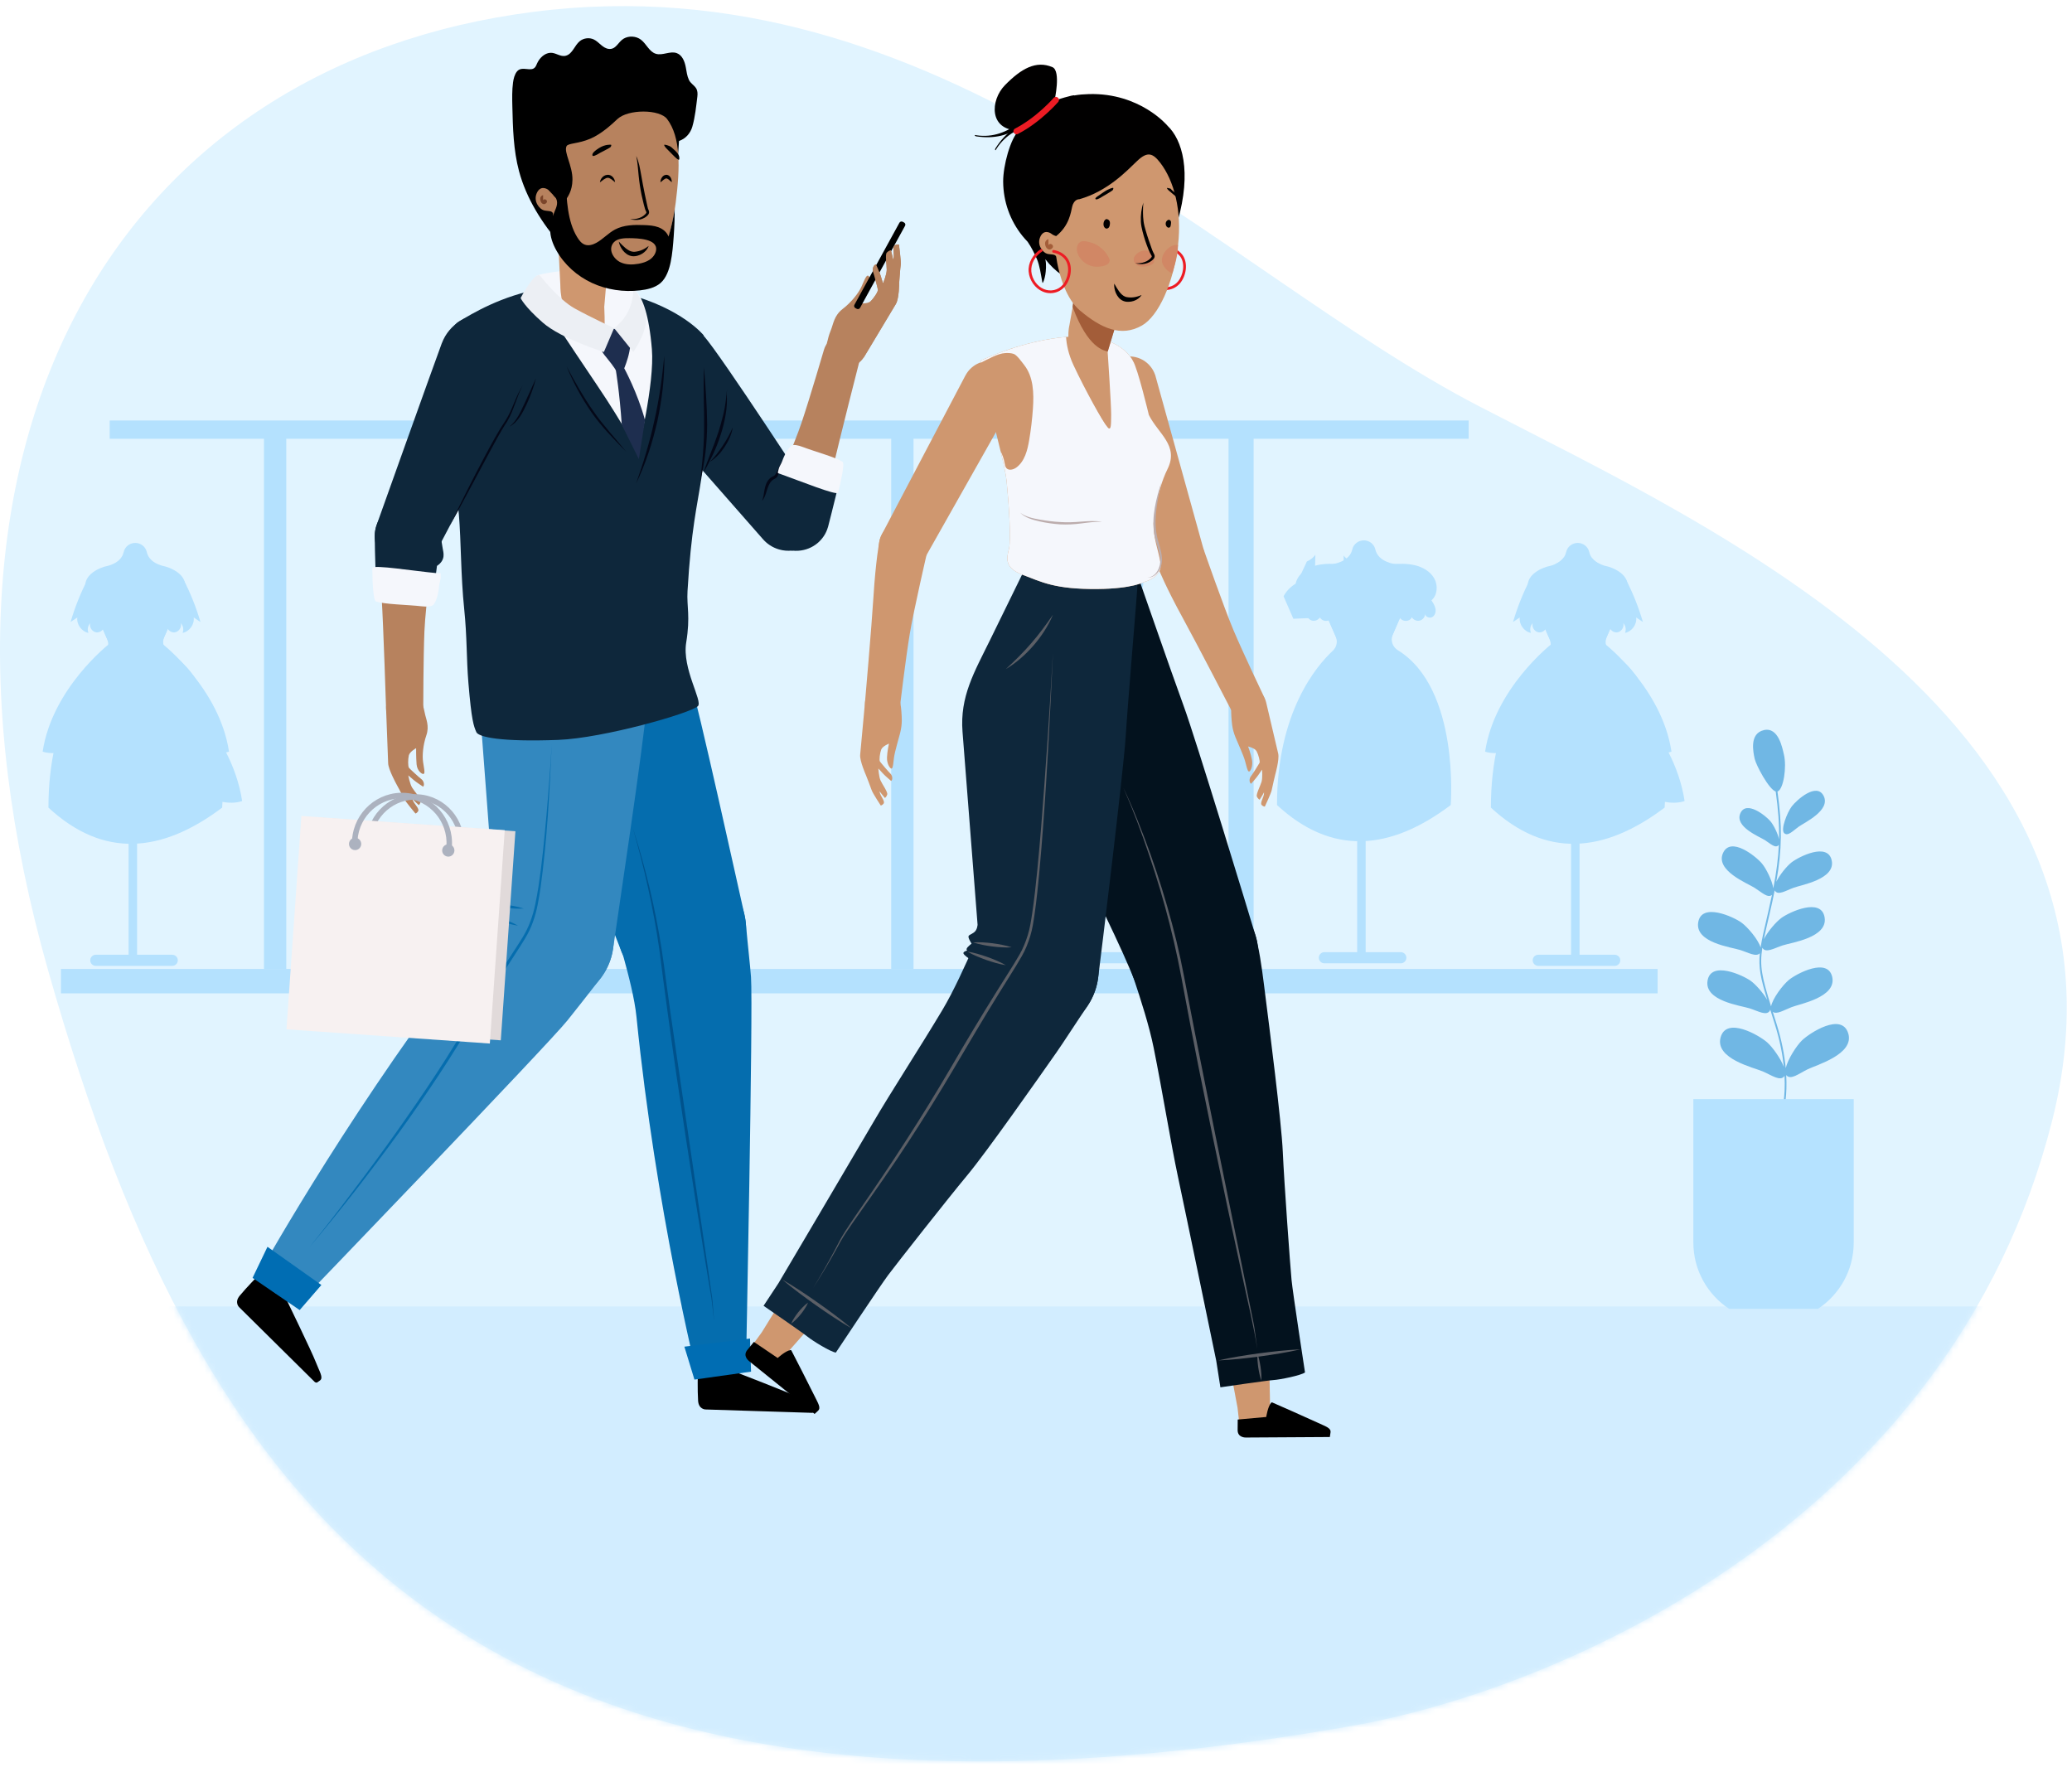 <svg width="340" height="290" viewBox="0 0 340 290" fill="none" xmlns="http://www.w3.org/2000/svg">
<path fill-rule="evenodd" clip-rule="evenodd" d="M221.626 283.243C256.64 277.13 320.211 249.147 336.726 183.963C353.24 118.778 281.064 86.559 242.643 66.631C200.106 44.569 154.067 -6.575 87.508 1.948C20.95 10.472 -17.584 69.64 7.939 159.392C33.461 249.147 78 308.313 221.626 283.243Z" fill="#E1F4FF"/>
<mask id="mask0_615_10859" style="mask-type:alpha" maskUnits="userSpaceOnUse" x="0" y="1" width="340" height="289">
<path fill-rule="evenodd" clip-rule="evenodd" d="M221.626 283.243C256.64 277.13 320.211 249.147 336.726 183.963C353.24 118.778 281.064 86.559 242.643 66.631C200.106 44.569 154.067 -6.575 87.508 1.948C20.95 10.472 -17.584 69.64 7.939 159.392C33.461 249.147 78 308.313 221.626 283.243Z" fill="white"/>
</mask>
<g mask="url(#mask0_615_10859)">
<rect x="-21.113" y="214.379" width="374.112" height="99.093" fill="#D2EDFF"/>
</g>
<path fill-rule="evenodd" clip-rule="evenodd" d="M185.492 156.244H179.726V94.494H178.334V156.244H172.955C172.449 156.244 172.038 156.653 172.038 157.158C172.038 157.663 172.449 158.072 172.955 158.072H185.492C185.998 158.072 186.408 157.663 186.408 157.158C186.408 156.653 185.998 156.244 185.492 156.244Z" fill="#B4E1FE"/>
<path fill-rule="evenodd" clip-rule="evenodd" d="M187.311 96.912L186.997 97.64L186.466 98.858L185.514 101.04L183.416 105.864C186.139 108.817 186.474 114.866 185.331 122.839H173.514C172.375 114.866 172.709 108.817 175.425 105.864L173.542 101.533L172.534 99.212L171.937 97.848L171.529 96.912C170.068 93.687 174.453 92.543 174.453 92.543C174.968 92.441 175.396 92.299 175.76 92.136H175.763C176.438 91.826 176.875 91.44 177.156 91.029V91.025C177.352 90.735 177.466 90.434 177.531 90.153C177.732 89.278 178.524 88.667 179.422 88.667C179.872 88.667 180.296 88.818 180.631 89.082C180.966 89.343 181.21 89.713 181.313 90.153C181.386 90.483 181.533 90.829 181.791 91.162C182.088 91.55 182.534 91.908 183.204 92.188C183.538 92.331 183.93 92.45 184.387 92.543C184.387 92.543 188.772 93.687 187.311 96.912Z" fill="#B4E1FE"/>
<path fill-rule="evenodd" clip-rule="evenodd" d="M184.707 95.428L183.204 92.188C182.534 91.908 182.089 91.549 181.791 91.162L181.873 94.534C180.224 94.274 178.864 94.407 178.864 94.407C178.205 94.446 177.613 94.523 177.067 94.624L177.156 91.028C176.875 91.439 176.438 91.826 175.764 92.135H175.76L174.135 95.644C172.922 96.341 172.275 97.192 171.938 97.848L172.535 99.212L173.542 101.532L185.515 101.039L186.466 98.857L186.996 97.64C186.46 96.62 185.633 95.916 184.707 95.428Z" fill="#B4E1FE"/>
<path fill-rule="evenodd" clip-rule="evenodd" d="M193.682 132.103C183.722 139.606 174.17 140.423 165.178 132.103C165.178 116.825 171.696 109.229 174.337 106.779C174.971 106.189 175.167 105.269 174.822 104.476L174.671 104.13L172.532 99.211C173.533 96.108 175.382 95.52 176.882 95.644C178.468 95.775 180.07 95.676 181.641 95.431C184.105 95.049 185.592 96.898 186.465 98.857L184.172 104.13L184.171 104.132C183.76 105.077 184.134 106.157 185.012 106.699C195.234 112.997 193.682 132.103 193.682 132.103Z" fill="#B4E1FE"/>
<path fill-rule="evenodd" clip-rule="evenodd" d="M174.835 111.192C174.835 111.192 164.356 119.352 162.597 131.021C162.597 131.021 165.72 132.319 169.949 129.304C171.615 128.116 172.956 126.534 173.953 124.749C176.004 121.076 179.932 113.046 179.134 106.623C179.134 106.623 177.282 112.87 174.835 111.192Z" fill="#B4E1FE"/>
<path fill-rule="evenodd" clip-rule="evenodd" d="M184.726 111.193C184.726 111.193 195.205 119.353 196.964 131.021C196.964 131.021 193.84 132.319 189.612 129.305C187.997 128.153 186.674 126.646 185.656 124.946C183.483 121.316 179.021 112.916 179.837 106.352C179.837 106.352 182.279 112.871 184.726 111.193Z" fill="#B4E1FE"/>
<path fill-rule="evenodd" clip-rule="evenodd" d="M175.119 105.266C175.119 105.266 165.796 112.527 164.23 122.909C164.23 122.909 168.313 124.605 173.281 119.109C173.281 119.109 180.155 114.02 179.202 106.352C179.202 106.352 177.297 106.759 175.119 105.266Z" fill="#B4E1FE"/>
<path fill-rule="evenodd" clip-rule="evenodd" d="M183.92 105.266C183.92 105.266 193.243 112.527 194.809 122.909C194.809 122.909 190.726 124.605 185.758 119.109C185.758 119.109 178.884 114.02 179.837 106.352C179.837 106.352 181.742 106.759 183.92 105.266Z" fill="#B4E1FE"/>
<path fill-rule="evenodd" clip-rule="evenodd" d="M264.959 156.666H259.193V94.916H257.8V156.666H252.422C251.915 156.666 251.505 157.075 251.505 157.58C251.505 158.084 251.915 158.494 252.422 158.494H264.959C265.465 158.494 265.875 158.084 265.875 157.58C265.875 157.075 265.465 156.666 264.959 156.666Z" fill="#B4E1FE"/>
<path fill-rule="evenodd" clip-rule="evenodd" d="M28.261 156.666H22.496V94.916H21.103V156.666H15.724C15.218 156.666 14.808 157.075 14.808 157.58C14.808 158.084 15.218 158.494 15.724 158.494H28.261C28.767 158.494 29.178 158.084 29.178 157.58C29.178 157.075 28.767 156.666 28.261 156.666Z" fill="#B4E1FE"/>
<path fill-rule="evenodd" clip-rule="evenodd" d="M266.778 97.333L266.464 98.062L265.933 99.279L264.981 101.461L262.883 106.286C265.606 109.238 265.941 115.288 264.798 123.26H252.981C251.842 115.288 252.177 109.238 254.892 106.286L253.01 101.954L252.001 99.634L251.405 98.27L250.997 97.333C249.535 94.108 253.92 92.964 253.92 92.964C254.435 92.863 254.864 92.721 255.227 92.557H255.231C255.905 92.248 256.342 91.862 256.623 91.45V91.446C256.819 91.157 256.934 90.856 256.999 90.575C257.2 89.699 257.991 89.089 258.889 89.089C259.338 89.089 259.763 89.24 260.098 89.504C260.433 89.764 260.678 90.135 260.78 90.575C260.853 90.905 261 91.251 261.258 91.584C261.556 91.972 262.001 92.33 262.671 92.61C263.005 92.753 263.397 92.871 263.854 92.964C263.854 92.964 268.239 94.108 266.778 97.333Z" fill="#B4E1FE"/>
<path fill-rule="evenodd" clip-rule="evenodd" d="M30.081 97.333L29.767 98.062L29.236 99.279L28.284 101.461L26.185 106.286C28.909 109.238 29.244 115.288 28.1 123.26H16.284C15.145 115.288 15.479 109.238 18.195 106.286L16.313 101.954L15.304 99.634L14.708 98.27L14.3 97.333C12.838 94.108 17.223 92.964 17.223 92.964C17.738 92.863 18.166 92.721 18.53 92.557H18.534C19.208 92.248 19.644 91.862 19.926 91.45V91.446C20.122 91.157 20.237 90.856 20.302 90.575C20.502 89.699 21.294 89.089 22.192 89.089C22.641 89.089 23.066 89.24 23.401 89.504C23.736 89.764 23.981 90.135 24.083 90.575C24.156 90.905 24.303 91.251 24.56 91.584C24.858 91.972 25.303 92.33 25.973 92.61C26.308 92.753 26.7 92.871 27.157 92.964C27.157 92.964 31.542 94.108 30.081 97.333Z" fill="#B4E1FE"/>
<path fill-rule="evenodd" clip-rule="evenodd" d="M264.175 95.85L262.671 92.61C262.001 92.329 261.556 91.971 261.258 91.584L261.341 94.956C259.691 94.695 258.331 94.829 258.331 94.829C257.672 94.868 257.079 94.945 256.535 95.046L256.624 91.449C256.341 91.861 255.905 92.248 255.231 92.557H255.227L253.602 96.066C252.389 96.763 251.742 97.614 251.406 98.269L252.001 99.633L253.01 101.954L264.982 101.461L265.933 99.279L266.464 98.062C265.927 97.041 265.1 96.337 264.175 95.85Z" fill="#B4E1FE"/>
<path fill-rule="evenodd" clip-rule="evenodd" d="M273.15 132.524C263.189 140.028 253.637 140.844 244.645 132.524C244.645 117.247 251.163 109.651 253.804 107.2C254.438 106.611 254.634 105.691 254.289 104.897L254.138 104.551L252 99.633C253 96.529 254.849 95.942 256.35 96.066C257.935 96.197 259.537 96.098 261.109 95.853C263.572 95.47 265.06 97.32 265.932 99.279L263.639 104.551L263.638 104.554C263.227 105.498 263.601 106.579 264.479 107.12C274.701 113.419 273.15 132.524 273.15 132.524Z" fill="#B4E1FE"/>
<path fill-rule="evenodd" clip-rule="evenodd" d="M36.453 132.524C26.492 140.028 16.94 140.844 7.948 132.524C7.948 117.247 14.466 109.651 17.106 107.2C17.741 106.611 17.937 105.691 17.591 104.897L17.441 104.551L15.303 99.633C16.303 96.529 18.151 95.942 19.653 96.066C21.238 96.197 22.84 96.098 24.411 95.853C26.875 95.47 28.363 97.32 29.235 99.279L26.942 104.551L26.941 104.554C26.53 105.498 26.904 106.579 27.782 107.12C38.004 113.419 36.453 132.524 36.453 132.524Z" fill="#B4E1FE"/>
<path fill-rule="evenodd" clip-rule="evenodd" d="M264.193 111.614C264.193 111.614 274.672 119.774 276.431 131.443C276.431 131.443 273.307 132.74 269.079 129.726C267.464 128.575 266.141 127.068 265.123 125.368C262.95 121.738 258.488 113.338 259.304 106.773C259.304 106.773 261.746 113.292 264.193 111.614Z" fill="#B4E1FE"/>
<path fill-rule="evenodd" clip-rule="evenodd" d="M27.496 111.614C27.496 111.614 37.974 119.774 39.733 131.443C39.733 131.443 36.61 132.74 32.382 129.726C30.767 128.575 29.444 127.068 28.426 125.368C26.253 121.738 21.791 113.338 22.607 106.773C22.607 106.773 25.049 113.292 27.496 111.614Z" fill="#B4E1FE"/>
<path fill-rule="evenodd" clip-rule="evenodd" d="M254.586 105.688C254.586 105.688 245.263 112.949 243.697 123.331C243.697 123.331 247.781 125.027 252.749 119.531C252.749 119.531 259.622 114.441 258.669 106.773C258.669 106.773 256.764 107.18 254.586 105.688Z" fill="#B4E1FE"/>
<path fill-rule="evenodd" clip-rule="evenodd" d="M17.889 105.688C17.889 105.688 8.566 112.949 7 123.331C7 123.331 11.084 125.027 16.051 119.531C16.051 119.531 22.925 114.441 21.972 106.773C21.972 106.773 20.066 107.18 17.889 105.688Z" fill="#B4E1FE"/>
<path fill-rule="evenodd" clip-rule="evenodd" d="M263.387 105.688C263.387 105.688 272.71 112.949 274.276 123.331C274.276 123.331 270.193 125.027 265.225 119.531C265.225 119.531 258.352 114.441 259.304 106.773C259.304 106.773 261.209 107.18 263.387 105.688Z" fill="#B4E1FE"/>
<path fill-rule="evenodd" clip-rule="evenodd" d="M26.69 105.688C26.69 105.688 36.013 112.949 37.578 123.331C37.578 123.331 33.496 125.027 28.528 119.531C28.528 119.531 21.654 114.441 22.607 106.773C22.607 106.773 24.512 107.18 26.69 105.688Z" fill="#B4E1FE"/>
<path fill-rule="evenodd" clip-rule="evenodd" d="M251.058 95.103C249.913 97.328 248.982 99.662 248.281 102.063C248.649 101.816 249.018 101.568 249.386 101.321C249.234 102.458 250.088 103.638 251.218 103.853C250.986 103.327 251.104 102.669 251.501 102.254C251.303 102.931 251.849 103.72 252.555 103.774C253.26 103.829 253.922 103.132 253.829 102.432C253.918 102.71 254.249 102.885 254.529 102.803" fill="#B4E1FE"/>
<path fill-rule="evenodd" clip-rule="evenodd" d="M14.361 95.103C13.216 97.328 12.284 99.662 11.583 102.063C11.952 101.816 12.32 101.568 12.689 101.321C12.537 102.458 13.39 103.638 14.521 103.853C14.289 103.327 14.406 102.669 14.804 102.254C14.605 102.931 15.152 103.72 15.857 103.774C16.563 103.829 17.225 103.132 17.132 102.432C17.221 102.71 17.552 102.885 17.832 102.803" fill="#B4E1FE"/>
<path fill-rule="evenodd" clip-rule="evenodd" d="M266.81 95.103C267.956 97.328 268.887 99.662 269.589 102.063C269.22 101.816 268.852 101.568 268.482 101.321C268.635 102.458 267.782 103.638 266.651 103.853C266.882 103.327 266.766 102.669 266.368 102.254C266.567 102.931 266.019 103.72 265.315 103.774C264.609 103.829 263.947 103.132 264.04 102.432C263.95 102.71 263.62 102.885 263.34 102.803" fill="#B4E1FE"/>
<path fill-rule="evenodd" clip-rule="evenodd" d="M30.113 95.103C31.258 97.328 32.19 99.662 32.892 102.063C32.522 101.816 32.154 101.568 31.785 101.321C31.938 102.458 31.085 103.638 29.954 103.853C30.185 103.327 30.069 102.669 29.67 102.254C29.869 102.931 29.322 103.72 28.617 103.774C27.912 103.829 27.25 103.132 27.343 102.432C27.253 102.71 26.923 102.885 26.642 102.803" fill="#B4E1FE"/>
<path fill-rule="evenodd" clip-rule="evenodd" d="M229.86 156.244H224.094V94.494H222.702V156.244H217.323C216.817 156.244 216.407 156.653 216.407 157.158C216.407 157.663 216.817 158.072 217.323 158.072H229.86C230.366 158.072 230.777 157.663 230.777 157.158C230.777 156.653 230.366 156.244 229.86 156.244Z" fill="#B4E1FE"/>
<path fill-rule="evenodd" clip-rule="evenodd" d="M231.68 96.912L231.365 97.64L230.834 98.858L229.883 101.04L227.784 105.864C230.508 108.817 230.842 114.866 229.699 122.839H217.882C216.743 114.866 217.078 108.817 219.794 105.864L217.911 101.533L216.902 99.212L216.306 97.848L215.898 96.912C214.436 93.687 218.822 92.543 218.822 92.543C219.336 92.441 219.765 92.299 220.129 92.136H220.132C220.807 91.826 221.244 91.44 221.525 91.029V91.025C221.72 90.735 221.835 90.434 221.9 90.153C222.101 89.278 222.893 88.667 223.791 88.667C224.24 88.667 224.664 88.818 225 89.082C225.334 89.343 225.579 89.713 225.682 90.153C225.754 90.483 225.902 90.829 226.16 91.162C226.457 91.55 226.902 91.908 227.572 92.188C227.907 92.331 228.299 92.45 228.756 92.543C228.756 92.543 233.141 93.687 231.68 96.912Z" fill="#B4E1FE"/>
<path fill-rule="evenodd" clip-rule="evenodd" d="M238.051 132.103C228.09 139.607 218.538 140.423 209.547 132.103C209.547 116.825 216.065 109.229 218.706 106.779C219.34 106.19 219.535 105.269 219.19 104.477L219.04 104.13L216.901 99.212C217.901 96.108 219.75 95.521 221.251 95.645C222.836 95.775 224.438 95.677 226.01 95.431C228.474 95.049 229.961 96.898 230.833 98.858L228.541 104.13L228.54 104.133C228.129 105.077 228.502 106.158 229.381 106.699C239.602 112.998 238.051 132.103 238.051 132.103Z" fill="#B4E1FE"/>
<path fill-rule="evenodd" clip-rule="evenodd" d="M220.07 92.566C218.75 92.505 217.41 92.445 216.123 92.744C214.836 93.043 213.586 93.751 212.933 94.896C212.28 96.042 212.383 97.655 213.383 98.517C213.101 98.944 212.813 99.387 212.722 99.891C212.631 100.395 212.788 100.98 213.229 101.242C213.67 101.504 214.373 101.251 214.418 100.742C214.435 101.244 214.813 101.713 215.301 101.835C215.789 101.958 216.346 101.724 216.598 101.29C216.813 101.816 217.523 102.018 218.047 101.794C218.572 101.573 218.906 101.032 219.027 100.478C219.149 99.922 219.092 99.345 219.033 98.781" fill="#B4E1FE"/>
<path fill-rule="evenodd" clip-rule="evenodd" d="M228.203 92.566C229.523 92.505 230.863 92.445 232.15 92.744C233.437 93.043 234.687 93.751 235.34 94.896C235.993 96.042 235.89 97.655 234.891 98.517C235.172 98.944 235.46 99.387 235.551 99.891C235.643 100.395 235.485 100.98 235.044 101.242C234.603 101.504 233.901 101.251 233.855 100.742C233.838 101.244 233.46 101.713 232.972 101.835C232.484 101.958 231.927 101.724 231.675 101.29C231.46 101.816 230.75 102.018 230.226 101.794C229.701 101.573 229.367 101.032 229.246 100.478C229.124 99.922 229.181 99.345 229.24 98.781" fill="#B4E1FE"/>
<path fill-rule="evenodd" clip-rule="evenodd" d="M223.394 95.428L221.89 92.188C221.22 91.908 220.775 91.549 220.477 91.162L220.56 94.534C218.91 94.274 217.55 94.407 217.55 94.407C216.892 94.446 216.298 94.523 215.754 94.624L215.843 91.028C215.561 91.439 215.124 91.826 214.45 92.135H214.446L212.821 95.644C211.608 96.341 210.961 97.192 210.625 97.848L211.22 99.212L212.229 101.532L224.201 101.039L225.152 98.857L225.683 97.64C225.146 96.62 224.319 95.916 223.394 95.428Z" fill="#B4E1FE"/>
<path fill-rule="evenodd" clip-rule="evenodd" d="M18 72H241V69H18V72Z" fill="#B4E1FE"/>
<path fill-rule="evenodd" clip-rule="evenodd" d="M10 163H272V159H10V163Z" fill="#B4E1FE"/>
<path fill-rule="evenodd" clip-rule="evenodd" d="M43.316 159.021H46.976V69.362H43.316V159.021Z" fill="#B4E1FE"/>
<path fill-rule="evenodd" clip-rule="evenodd" d="M201.592 159.021H205.709V69.362H201.592V159.021Z" fill="#B4E1FE"/>
<path fill-rule="evenodd" clip-rule="evenodd" d="M146.241 159.021H149.901V69.362H146.241V159.021Z" fill="#B4E1FE"/>
<path fill-rule="evenodd" clip-rule="evenodd" d="M118.87 149.51C118.839 149.431 118.805 149.352 118.771 149.274C118.719 149.151 118.665 149.033 118.61 148.922L118.607 148.924C118.273 148.255 117.831 147.625 117.271 147.069C114.495 144.312 110 144.316 107.23 147.078C104.79 149.512 104.505 153.273 106.369 156.019L106.368 156.02C107.862 158.292 105.158 166.756 106.157 173.441C107.199 180.42 107.598 180.779 108.426 185.908C109.255 191.036 114.446 217.292 114.446 217.292L115.067 227.695C115.067 227.695 115.069 227.695 115.07 227.695C115.078 228.294 115.296 228.891 115.735 229.366C116.682 230.396 118.289 230.465 119.323 229.522C119.854 229.037 120.128 228.38 120.144 227.716C120.144 227.715 120.145 227.715 120.145 227.715C120.145 227.715 123.804 161.922 118.87 149.51Z" fill="#EBBF9E"/>
<path fill-rule="evenodd" clip-rule="evenodd" d="M120.454 225.042C120.454 225.042 129.579 228.567 131.098 229.311C132.615 230.055 133.862 230.317 133.709 231.082C133.664 231.309 133.632 231.468 133.61 231.581C133.556 231.847 133.205 231.836 133.205 231.836L115.737 231.282C115.737 231.282 114.648 231.249 114.554 229.873C114.437 228.145 114.506 225.188 114.506 225.188C114.506 225.188 116.914 226.334 120.454 225.042Z" fill="black"/>
<path fill-rule="evenodd" clip-rule="evenodd" d="M123.235 160.332C123.106 158.544 122.701 155.043 122.395 151.611C122.392 151.574 122.389 151.538 122.385 151.502C122.382 151.458 122.378 151.413 122.374 151.369L122.37 151.37C122.304 150.738 122.182 150.103 121.994 149.471C120.338 143.905 114.463 140.729 108.872 142.377C103.28 144.025 100.089 149.872 101.745 155.438C101.883 155.904 102.054 156.352 102.248 156.782C103.144 160.048 104.14 163.844 104.447 166.908C107.617 198.517 114.404 225.743 114.404 225.743C114.404 225.743 121.762 225.198 122.398 224.755C122.398 224.755 123.603 165.439 123.235 160.332Z" fill="#056DAE"/>
<path fill-rule="evenodd" clip-rule="evenodd" d="M112.3 220.978L123.073 219.646L123.241 225.076L113.956 226.382L112.3 220.978Z" fill="#006DB3"/>
<path fill-rule="evenodd" clip-rule="evenodd" d="M119.324 151.442L119.329 151.441C118.16 139.839 105.889 102.009 102.96 92.56C102.954 92.542 102.937 92.527 102.927 92.51C102.011 89.532 99.141 87.449 95.888 87.652C92.48 87.864 89.826 90.512 89.502 93.786C89.495 93.802 89.482 93.818 89.48 93.833C89.261 96.105 88.927 100.032 88.557 103.912C88.015 109.602 87.213 114.118 89.67 119.275C92.128 124.433 100.62 144.227 101.734 146.428C102.848 148.628 104.706 152.89 105.914 155.248L105.917 155.248C106.249 155.905 106.687 156.524 107.24 157.072C110.015 159.83 114.51 159.826 117.28 157.063C118.824 155.523 119.504 153.452 119.324 151.442Z" fill="#EBBF9E"/>
<path fill-rule="evenodd" clip-rule="evenodd" d="M122.164 150.129L122.166 150.128C122.158 150.091 122.148 150.047 122.136 149.996C122.135 149.995 122.135 149.993 122.135 149.992C121.391 146.78 114.663 116.024 113.001 110.655C111.493 105.784 106.266 93.872 104.899 90.879C104.868 90.806 104.839 90.733 104.806 90.661C104.737 90.509 104.663 90.359 104.586 90.213C104.585 90.212 104.583 90.207 104.583 90.206H104.582C102.313 85.876 97.011 84.021 92.492 86.067C89.517 87.414 87.601 90.126 87.147 93.119C87.146 93.125 87.143 93.131 87.141 93.138C86.6 96.9 85.937 99.886 85.556 103.82C85.006 109.509 84.309 113.983 86.759 119.144C89.21 124.304 100.072 147.426 100.072 147.426C100.072 147.426 100.368 148.257 99.944 148.849C99.52 149.442 99.233 149.534 99.415 149.852C99.597 150.17 100.25 150.639 100.25 150.639C100.25 150.639 99.807 151.349 99.796 151.645C99.785 151.941 99.994 151.919 99.994 151.919C99.994 151.919 99.383 152.341 99.568 152.585C99.752 152.829 100.771 153.059 100.771 153.059L102.031 156.275L102.035 156.274C104.005 161.315 109.562 164.095 114.867 162.533C120.238 160.95 123.392 155.491 122.164 150.129Z" fill="#056DAE"/>
<path fill-rule="evenodd" clip-rule="evenodd" d="M117.184 216.772L116.88 214.224C116.827 213.799 116.791 213.373 116.725 212.951L116.513 211.686L115.674 206.622L114.048 196.483C112.988 189.721 111.964 182.952 110.963 176.181C109.985 169.407 109.057 162.618 108.194 155.835C107.719 152.451 107.088 149.088 106.354 145.748C105.629 142.405 104.768 139.093 103.822 135.803C104.875 139.06 105.786 142.365 106.592 145.694C107.379 149.028 108.051 152.391 108.574 155.779C108.839 157.473 109.061 159.171 109.286 160.866L109.988 165.95L111.462 176.108L114.446 196.423L115.938 206.581L116.675 211.662L116.859 212.933C116.916 213.358 116.937 213.786 116.978 214.212L117.184 216.772Z" fill="#00528C"/>
<path fill-rule="evenodd" clip-rule="evenodd" d="M97.475 155.892L97.472 155.891C97.68 155.173 97.781 154.413 97.746 153.625C97.572 149.725 94.256 146.705 90.338 146.878C86.887 147.03 84.124 149.612 83.633 152.889L83.632 152.889C83.191 155.57 75.452 159.99 71.649 165.588C67.68 171.433 67.73 171.966 64.859 176.304C61.987 180.641 47.988 203.487 47.988 203.487L41.383 211.573L41.385 211.575C40.985 212.022 40.74 212.609 40.74 213.254C40.74 214.65 41.877 215.782 43.28 215.782C44.001 215.782 44.649 215.482 45.111 215.003C45.112 215.003 45.113 215.003 45.113 215.003C45.113 215.003 92.351 169.091 97.245 156.551C97.31 156.389 97.366 156.224 97.42 156.056C97.437 156.003 97.46 155.944 97.475 155.892Z" fill="#CF976F"/>
<path fill-rule="evenodd" clip-rule="evenodd" d="M46.941 213.113C46.941 213.113 51.2 221.886 51.8 223.461C52.4 225.035 53.133 226.073 52.497 226.529C52.308 226.664 52.176 226.759 52.082 226.826C51.861 226.985 51.612 226.738 51.612 226.738L39.216 214.474C39.216 214.474 38.442 213.711 39.316 212.641C40.415 211.298 42.492 209.182 42.492 209.182C42.492 209.182 43.467 211.655 46.941 213.113Z" fill="black"/>
<path fill-rule="evenodd" clip-rule="evenodd" d="M90.951 143.683C86.61 143.356 82.684 145.691 80.789 149.304L80.788 149.304C79.099 152.578 76.966 156.774 74.821 159.627C55.698 185.059 42.206 209.521 42.206 209.521C42.206 209.521 48 214.069 48.77 214.169C48.77 214.169 89.939 171.43 93.135 167.418C94.227 166.045 96.343 163.387 98.407 160.719C98.457 160.657 98.503 160.595 98.552 160.532C98.601 160.468 98.651 160.403 98.701 160.338L98.699 160.337C99.812 158.813 100.53 156.974 100.683 154.957C101.124 149.169 96.766 144.121 90.951 143.683Z" fill="#3388BF"/>
<path fill-rule="evenodd" clip-rule="evenodd" d="M43.891 204.593L52.736 210.859L49.173 214.973L41.443 209.69L43.891 204.593Z" fill="#006DB3"/>
<path fill-rule="evenodd" clip-rule="evenodd" d="M102.889 95.251C102.889 95.243 102.884 95.233 102.883 95.225C102.904 94.917 102.912 94.607 102.891 94.291C102.637 90.512 99.353 87.641 95.558 87.877C93.021 88.035 90.903 89.546 89.85 91.657C89.846 91.662 89.838 91.665 89.835 91.671C88.819 93.717 87.105 97.269 85.373 100.765C82.834 105.891 80.471 109.828 80.926 115.518C81.382 121.209 82.25 142.715 82.505 145.166C82.761 147.617 82.975 152.258 83.261 154.89L83.27 154.89C83.652 158.586 86.862 161.39 90.638 161.223C93.779 161.084 96.348 158.933 97.155 156.077L97.16 156.078C97.167 156.05 97.175 156.019 97.182 155.991C97.188 155.971 97.193 155.951 97.198 155.93C100.228 144.483 102.255 105.078 102.889 95.251Z" fill="#CF976F"/>
<path fill-rule="evenodd" clip-rule="evenodd" d="M106.14 115.494C106.466 110.48 105.857 97.777 105.639 94.279C105.612 93.065 105.343 91.836 104.806 90.661C102.68 86.008 97.167 83.951 92.492 86.067C90.621 86.914 89.171 88.301 88.237 89.957C88.234 89.961 88.229 89.966 88.226 89.971C86.376 93.296 84.69 95.852 82.929 99.395C80.383 104.518 78.133 108.453 78.581 114.143C79.028 119.833 80.924 145.288 80.924 145.288C80.924 145.288 80.903 146.17 80.296 146.573C79.688 146.977 79.387 146.962 79.443 147.324C79.5 147.685 79.942 148.354 79.942 148.354C79.942 148.354 79.275 148.861 79.159 149.134C79.043 149.407 79.246 149.461 79.246 149.461C79.246 149.461 78.524 149.639 78.609 149.932C78.695 150.225 79.565 150.801 79.565 150.801L79.594 154.253H79.598C79.639 159.663 83.84 164.227 89.357 164.643C94.942 165.064 99.84 161.078 100.607 155.632H100.61C100.615 155.595 100.621 155.55 100.628 155.497C100.628 155.496 100.628 155.496 100.628 155.494C101.08 152.23 105.776 121.101 106.14 115.494Z" fill="#3388BF"/>
<path fill-rule="evenodd" clip-rule="evenodd" d="M83.403 151.547C82.877 151.406 82.361 151.237 81.847 151.063C81.337 150.88 80.827 150.691 80.328 150.475C79.828 150.261 79.334 150.031 78.856 149.753C79.403 149.832 79.934 149.96 80.459 150.103C80.985 150.245 81.501 150.413 82.014 150.588C82.525 150.771 83.034 150.96 83.533 151.177C84.034 151.391 84.528 151.621 85.006 151.898C84.458 151.818 83.928 151.69 83.403 151.547Z" fill="#056DAE"/>
<path fill-rule="evenodd" clip-rule="evenodd" d="M85.95 149.085C85.422 149.123 84.901 149.112 84.382 149.085C83.863 149.06 83.348 149.005 82.833 148.946C82.319 148.876 81.806 148.801 81.297 148.696C80.788 148.595 80.28 148.475 79.779 148.306C80.307 148.268 80.828 148.278 81.347 148.306C81.866 148.331 82.382 148.385 82.897 148.446C83.41 148.516 83.923 148.591 84.432 148.696C84.942 148.798 85.449 148.916 85.95 149.085Z" fill="#056DAE"/>
<path fill-rule="evenodd" clip-rule="evenodd" d="M88.72 145.548C88.577 146.519 88.421 147.488 88.228 148.454C88.04 149.417 87.782 150.386 87.444 151.312C87.114 152.246 86.67 153.149 86.162 153.995C85.656 154.844 85.121 155.667 84.586 156.488C82.44 159.77 80.338 163.074 78.281 166.41C76.217 169.736 74.2 173.106 72.025 176.374C69.858 179.646 67.633 182.88 65.326 186.054C63.016 189.226 60.652 192.358 58.245 195.456C55.822 198.542 53.358 201.595 50.83 204.595C53.293 201.542 55.687 198.436 58.043 195.302C60.41 192.177 62.733 189.019 65.002 185.823C67.262 182.622 69.493 179.4 71.634 176.121C73.797 172.855 75.777 169.477 77.856 166.148C79.927 162.818 82.048 159.516 84.207 156.243C85.269 154.597 86.404 152.994 87.04 151.167C87.732 149.356 88.04 147.42 88.358 145.494C88.946 141.631 89.316 137.731 89.666 133.834C90.012 129.935 90.301 126.03 90.534 122.122C90.19 129.943 89.776 137.772 88.72 145.548Z" fill="#056DAE"/>
<path fill-rule="evenodd" clip-rule="evenodd" d="M132.827 82.083L132.84 82.073L115.168 55.77L115.162 55.775C114.608 54.963 113.872 54.254 112.961 53.726C109.75 51.867 105.657 52.908 103.817 56.052C102.364 58.535 102.759 61.584 104.571 63.674L104.564 63.678L125.364 87.222C125.721 87.686 126.174 88.091 126.714 88.403C128.911 89.675 131.711 88.963 132.97 86.813C133.856 85.298 133.741 83.474 132.827 82.083Z" fill="#B7825E"/>
<path fill-rule="evenodd" clip-rule="evenodd" d="M133.551 81.721L133.552 81.72C133.552 81.72 118.336 58.313 115.478 55.106C115.476 55.104 115.474 55.102 115.473 55.101C115.473 55.1 115.471 55.099 115.471 55.098C115.15 54.734 114.789 54.397 114.387 54.092C111.156 51.644 106.543 52.267 104.084 55.484C101.957 58.264 102.142 62.071 104.319 64.633L104.315 64.637C107.631 68.493 125.122 88.392 125.122 88.392L125.124 88.391C125.808 89.21 126.739 89.844 127.848 90.162C130.744 90.992 133.74 89.357 134.541 86.51C135.024 84.795 134.598 83.033 133.551 81.721Z" fill="#0E273B"/>
<path fill-rule="evenodd" clip-rule="evenodd" d="M115.443 77.557C115.784 76.47 116.193 75.412 116.607 74.357C117.038 73.315 117.431 72.263 117.783 71.194C118.141 70.128 118.441 69.044 118.705 67.952C118.833 67.405 118.944 66.853 119.02 66.298C119.121 65.742 119.161 65.181 119.197 64.615L119.205 64.477L119.239 64.613C119.242 64.623 119.242 64.583 119.204 64.6C119.197 64.611 119.2 64.608 119.2 64.608L119.201 64.606L119.202 64.601L119.204 64.592L119.208 64.569L119.216 64.522L119.232 64.429L119.261 64.242C119.282 64.12 119.297 63.989 119.327 63.873C119.304 63.989 119.297 64.121 119.282 64.245L119.263 64.433L119.253 64.527L119.248 64.574L119.245 64.599L119.242 64.612L119.241 64.619L119.24 64.622C119.24 64.622 119.242 64.621 119.234 64.63C119.196 64.647 119.195 64.606 119.197 64.616L119.239 64.613C119.349 65.747 119.266 66.899 119.076 68.025C118.895 69.153 118.61 70.262 118.259 71.347C117.91 72.433 117.498 73.502 117.01 74.532C116.514 75.552 116.013 76.569 115.443 77.557Z" fill="#040818"/>
<path fill-rule="evenodd" clip-rule="evenodd" d="M116.46 75.777C116.887 75.387 117.259 74.959 117.611 74.512C117.956 74.063 118.291 73.606 118.6 73.131C118.916 72.661 119.204 72.173 119.484 71.679C119.759 71.183 120.007 70.671 120.229 70.138C120.156 70.714 119.969 71.27 119.741 71.804C119.516 72.341 119.227 72.848 118.911 73.335C118.586 73.816 118.233 74.281 117.826 74.698C117.422 75.115 116.979 75.51 116.46 75.777Z" fill="#040818"/>
<path fill-rule="evenodd" clip-rule="evenodd" d="M140.921 56.894C140.211 55.354 138.394 54.696 136.863 55.423C136.031 55.818 135.457 56.542 135.218 57.367L135.215 57.367C135.215 57.367 132.887 65.329 131.515 69.407C130.352 72.862 127.217 80.072 126.287 82.193C125.954 82.692 125.716 83.265 125.607 83.891C125.18 86.341 126.864 88.68 129.369 89.114C131.873 89.549 134.25 87.914 134.677 85.463C134.702 85.317 134.718 85.171 134.728 85.026C135.05 83.761 135.719 81.059 136.679 76.814C137.797 71.876 141.109 58.955 141.109 58.955L141.108 58.954C141.277 58.288 141.23 57.563 140.921 56.894Z" fill="#B7825E"/>
<path fill-rule="evenodd" clip-rule="evenodd" d="M137.576 76.838C135.796 76.121 131.782 74.896 129.993 74.381C129.502 74.241 129.239 74.596 128.961 75.224C128.348 76.611 127.32 78.987 127.32 78.987C125.591 79.535 125.703 80.826 125.615 81.5C125.569 81.851 125.465 82.717 125.376 83.467C125.185 84.088 125.102 84.753 125.159 85.439C125.406 88.385 128.042 90.594 131.048 90.371C133.39 90.198 135.26 88.597 135.857 86.506L135.864 86.506C135.864 86.506 136.757 83.076 137.975 77.974C138.103 77.439 138.134 77.062 137.576 76.838Z" fill="#0E273B"/>
<path fill-rule="evenodd" clip-rule="evenodd" d="M128.302 75.733C128.219 76.356 128.063 76.969 127.837 77.557C127.782 77.706 127.726 77.85 127.659 77.998C127.599 78.144 127.476 78.342 127.306 78.454C126.969 78.656 126.78 78.728 126.589 78.949C126.213 79.347 126.008 79.916 125.831 80.497C125.656 81.08 125.46 81.721 125.044 82.205C125.286 81.623 125.33 81.02 125.447 80.404C125.554 79.788 125.743 79.131 126.218 78.604C126.44 78.345 126.837 78.164 127.038 78.059C127.21 77.985 127.323 77.662 127.477 77.398C127.756 76.853 128.031 76.3 128.302 75.733Z" fill="#040818"/>
<path fill-rule="evenodd" clip-rule="evenodd" d="M128.144 77.811C127.426 77.557 127.641 77.692 127.774 76.966C127.839 76.608 128.222 76.058 128.34 75.714C128.781 74.429 129.477 73.371 129.916 73.111C130.245 72.916 130.99 73.063 131.688 73.331C133.676 74.094 137.166 75.033 138.256 75.784C138.676 76.073 137.894 79.364 137.531 80.857C137.223 81.33 131.39 78.964 128.144 77.811Z" fill="#F5F7FC"/>
<path fill-rule="evenodd" clip-rule="evenodd" d="M147.511 40.139C147.511 40.139 147.233 40.048 146.862 40.233C146.491 40.419 146.662 41.346 146.667 41.839C146.674 42.33 146.549 42.611 146.549 42.611C146.469 42.064 146.188 41.055 146.188 41.055C146.188 41.055 145.83 41.107 145.516 41.449C145.201 41.79 145.522 43.517 145.506 44.307C145.489 45.099 144.9 46.498 144.9 46.498C144.9 46.498 144.661 45.778 144.52 45.273C144.38 44.769 143.744 43.384 143.744 43.384C143.295 43.483 143.106 44.233 143.265 44.636C143.424 45.04 144.011 47.22 144.058 47.541C144.106 47.863 143.371 48.956 142.876 49.423C142.381 49.889 141.072 49.785 141.072 49.785C141.072 49.785 141.996 48.402 142.568 47.333C143.14 46.264 142.687 45.214 142.39 45.225C142.093 45.235 141.79 46.1 141.338 47.087C140.886 48.072 139.716 49.59 138.286 50.687C136.855 51.783 136.758 53.145 136.343 54.158C136.006 54.98 135.849 55.66 135.801 55.89C135.665 56.294 135.61 56.726 135.645 57.173C135.651 57.245 135.643 57.316 135.654 57.389C135.908 59.184 137.585 60.432 139.398 60.176C140.394 60.035 141.211 59.463 141.715 58.686L141.719 58.688L141.888 58.405C141.897 58.388 141.91 58.372 141.919 58.354L146.995 49.9C147.553 48.964 147.544 46.439 147.544 46.439C147.544 46.439 147.718 44.016 147.8 43.445C147.882 42.876 147.511 40.139 147.511 40.139Z" fill="#B7825E"/>
<path fill-rule="evenodd" clip-rule="evenodd" d="M141.13 50.514C141.025 50.705 140.781 50.778 140.588 50.674L140.363 50.554C140.17 50.449 140.098 50.208 140.203 50.017L147.587 36.551C147.693 36.36 147.936 36.289 148.129 36.392L148.354 36.513C148.547 36.616 148.62 36.857 148.515 37.048L141.13 50.514Z" fill="black"/>
<path fill-rule="evenodd" clip-rule="evenodd" d="M142.876 49.422C143.371 48.956 144.106 47.863 144.058 47.541C144.011 47.22 143.424 45.04 143.265 44.636C143.106 44.233 143.295 43.483 143.744 43.384C143.744 43.384 144.38 44.769 144.52 45.273C144.661 45.778 144.9 46.499 144.9 46.499C144.9 46.499 145.489 45.099 145.506 44.307C145.522 43.517 145.201 41.791 145.516 41.449C145.83 41.108 146.188 41.055 146.188 41.055C146.188 41.055 146.469 42.065 146.549 42.611C146.549 42.611 146.674 42.33 146.667 41.839C146.662 41.347 146.492 40.419 146.863 40.234C147.233 40.048 147.511 40.138 147.511 40.138C147.511 40.138 147.882 42.876 147.8 43.445C147.718 44.016 147.545 46.439 147.545 46.439C147.545 46.439 147.554 48.964 146.995 49.899L141.719 58.688" fill="#B7825E"/>
<path fill-rule="evenodd" clip-rule="evenodd" d="M112.815 97.033C114.021 76.397 116.781 82.315 115.443 54.997C115.443 54.997 111.963 50.631 102.873 48.228C101.354 47.826 91.668 46.351 89.035 47.343C82.251 48.483 77.329 51.562 75.296 52.763C70.475 55.607 74.932 80.005 75.296 84.372C75.674 88.908 75.602 94.424 76.168 99.889C76.655 104.611 76.529 108.032 76.861 112.043C77.376 118.255 77.726 119.122 78.165 120.139C78.511 120.939 82.149 121.77 91.582 121.413C99.049 121.13 113.376 117.012 114.522 115.871C115.352 115.044 111.896 109.738 112.602 105.426C113.308 101.113 112.669 99.522 112.815 97.033Z" fill="#0E273B"/>
<path fill-rule="evenodd" clip-rule="evenodd" d="M115.52 60.261C115.657 61.822 115.761 63.382 115.862 64.944C115.962 66.506 116.019 68.072 116.04 69.643C116.02 71.213 115.948 72.788 115.75 74.348C115.553 75.906 115.27 77.451 114.889 78.973C115.063 77.414 115.248 75.864 115.363 74.309C115.479 72.755 115.554 71.2 115.535 69.643C115.556 68.084 115.491 66.523 115.474 64.958C115.455 63.394 115.448 61.827 115.52 60.261Z" fill="#040818"/>
<path fill-rule="evenodd" clip-rule="evenodd" d="M109.007 58.392C109.039 60.192 108.935 61.993 108.743 63.785C108.552 65.579 108.237 67.357 107.868 69.122C107.46 70.879 106.995 72.625 106.413 74.332C105.832 76.038 105.167 77.717 104.379 79.337C104.972 77.638 105.542 75.936 106.042 74.216C106.542 72.496 107.008 70.766 107.374 69.014C107.782 67.271 108.087 65.506 108.359 63.736C108.63 61.965 108.831 60.182 109.007 58.392Z" fill="#040818"/>
<path fill-rule="evenodd" clip-rule="evenodd" d="M92.992 60.155C93.666 61.412 94.346 62.663 95.072 63.885C95.797 65.106 96.547 66.313 97.371 67.469C98.168 68.639 99.071 69.738 99.985 70.828C100.899 71.918 101.846 72.988 102.739 74.102C101.73 73.09 100.733 72.071 99.769 71.015C98.806 69.959 97.897 68.849 97.065 67.68C96.26 66.497 95.5 65.282 94.823 64.024C94.145 62.766 93.527 61.477 92.992 60.155Z" fill="#040818"/>
<path fill-rule="evenodd" clip-rule="evenodd" d="M69.707 117.01C69.518 116.015 69.227 115.239 69.227 115.239L69.225 115.24C69.104 114.849 68.904 114.477 68.62 114.15C67.525 112.884 65.624 112.758 64.375 113.867C63.669 114.495 63.323 115.383 63.353 116.265L63.352 116.265L63.694 125.259C63.734 126.266 65.012 128.603 65.012 128.603C65.012 128.603 66.086 130.576 66.308 131.061C66.53 131.547 68.175 133.494 68.175 133.494C68.175 133.494 68.433 133.425 68.623 133.096C68.813 132.767 68.222 132.129 67.972 131.749C67.722 131.369 67.677 131.088 67.677 131.088C68.011 131.473 68.728 132.12 68.728 132.12C68.728 132.12 68.974 131.901 69.044 131.478C69.114 131.056 68.009 129.871 67.628 129.247C67.246 128.623 66.998 127.239 66.998 127.239C66.998 127.239 67.539 127.681 67.898 128.004C68.257 128.327 69.431 129.089 69.431 129.089C69.725 128.788 69.494 128.11 69.172 127.875C68.85 127.64 67.317 126.234 67.12 126.007C66.924 125.781 66.94 124.564 67.085 123.953C67.23 123.343 68.279 122.772 68.279 122.772C68.279 122.772 68.264 124.309 68.36 125.427C68.457 126.545 69.325 127.137 69.546 126.981C69.768 126.825 69.568 125.999 69.421 125.006C69.274 124.013 69.41 122.248 69.954 120.682C70.499 119.115 69.895 118.006 69.707 117.01Z" fill="#B7825E"/>
<path fill-rule="evenodd" clip-rule="evenodd" d="M71.227 88.613C71.268 86.084 69.275 84 66.775 83.959C64.275 83.918 62.215 85.934 62.175 88.463C62.174 88.511 62.179 88.558 62.179 88.605L62.174 88.605C62.174 88.605 62.24 91.626 62.62 97.911C62.925 102.967 63.351 116.242 63.351 116.242H63.353C63.362 116.95 63.61 117.658 64.107 118.232C65.219 119.514 67.147 119.642 68.413 118.518C69.101 117.908 69.45 117.055 69.45 116.197H69.453C69.453 116.197 69.465 107.894 69.644 103.594C69.824 99.294 71.18 89.202 71.18 89.202H71.176C71.204 89.009 71.224 88.813 71.227 88.613Z" fill="#B7825E"/>
<path fill-rule="evenodd" clip-rule="evenodd" d="M72.64 89.972C72.564 89.489 72.324 88.037 72.194 87.257C72.19 87.231 72.184 87.203 72.18 87.176V87.176C72.137 86.916 72.109 86.747 72.109 86.747L72.102 86.748C72.098 86.731 72.097 86.714 72.092 86.696C71.403 83.777 68.505 81.974 65.619 82.671C65.45 82.711 65.286 82.761 65.125 82.817C65.072 82.835 65.021 82.857 64.968 82.877C64.863 82.918 64.758 82.959 64.656 83.006C64.596 83.034 64.537 83.063 64.478 83.093C64.388 83.138 64.3 83.184 64.213 83.234C64.152 83.269 64.092 83.305 64.032 83.343C63.952 83.393 63.876 83.446 63.799 83.499C63.739 83.541 63.679 83.583 63.621 83.628C63.551 83.682 63.483 83.739 63.416 83.797C63.358 83.846 63.298 83.894 63.243 83.945C63.185 83.999 63.131 84.056 63.076 84.113C62.945 84.245 62.821 84.383 62.705 84.527C62.678 84.561 62.649 84.592 62.623 84.627C62.556 84.714 62.495 84.805 62.434 84.896C62.408 84.935 62.381 84.972 62.356 85.011C62.296 85.106 62.239 85.204 62.185 85.302C62.164 85.339 62.144 85.375 62.125 85.412C62.07 85.517 62.018 85.623 61.97 85.732C61.958 85.759 61.946 85.788 61.934 85.816C61.883 85.936 61.835 86.056 61.793 86.179C61.791 86.184 61.79 86.189 61.788 86.194C61.597 86.756 61.496 87.353 61.497 87.964V87.965L61.492 87.966C61.492 87.966 61.505 91.553 61.758 96.794C61.784 97.344 61.859 97.715 62.458 97.776C64.366 97.97 68.562 98.031 70.424 98.028C70.934 98.028 71.088 97.613 71.179 96.933C71.38 95.429 71.704 92.861 71.704 92.861C73.211 91.853 72.743 90.643 72.64 89.972Z" fill="#0E273B"/>
<path fill-rule="evenodd" clip-rule="evenodd" d="M71.715 94.054C72.531 94.128 72.258 93.854 72.313 94.649C72.341 95.04 72.09 95.716 72.059 96.107C71.944 97.567 71.502 98.858 71.115 99.247C70.824 99.538 70.007 99.585 69.207 99.491C66.929 99.226 63.035 99.181 61.697 98.688C61.182 98.498 61.113 94.853 61.091 93.196C61.284 92.621 68.019 93.719 71.715 94.054Z" fill="#F5F7FC"/>
<path fill-rule="evenodd" clip-rule="evenodd" d="M85.839 59.565C85.899 55.869 82.985 52.824 79.331 52.763C76.444 52.716 73.964 54.55 73.019 57.144L73.012 57.141L62.54 86.735C62.315 87.267 62.184 87.849 62.174 88.463C62.134 90.992 64.127 93.076 66.627 93.117C68.388 93.146 69.931 92.154 70.703 90.68L70.717 90.686L85.127 62.481L85.12 62.478C85.561 61.601 85.822 60.615 85.839 59.565Z" fill="#B7825E"/>
<path fill-rule="evenodd" clip-rule="evenodd" d="M80.412 51.629C76.935 51.142 73.689 53.164 72.507 56.307L72.502 56.305C70.745 61.07 61.858 85.987 61.858 85.987L61.861 85.988C61.477 86.983 61.376 88.101 61.64 89.219C62.328 92.139 65.226 93.942 68.113 93.245C69.851 92.825 71.188 91.594 71.826 90.044L71.827 90.044C71.827 90.044 84.9 65.388 86.313 61.338C86.314 61.336 86.314 61.334 86.315 61.331C86.316 61.33 86.316 61.329 86.316 61.328C86.479 60.872 86.598 60.392 86.668 59.895C87.234 55.892 84.432 52.192 80.412 51.629Z" fill="#0E273B"/>
<path fill-rule="evenodd" clip-rule="evenodd" d="M73.812 86.279C74.744 84.321 75.693 82.372 76.672 80.439C77.64 78.499 78.656 76.584 79.666 74.665C80.17 73.705 80.701 72.758 81.232 71.811C81.754 70.872 82.337 69.916 82.932 69.033C83.513 68.133 83.944 67.143 84.351 66.141C84.762 65.138 85.221 64.145 85.782 63.217C84.755 65.132 84.346 67.298 83.201 69.197C81.999 71.002 81.03 72.935 79.987 74.835L76.915 80.564C75.895 82.476 74.855 84.378 73.812 86.279Z" fill="#040818"/>
<path fill-rule="evenodd" clip-rule="evenodd" d="M83.602 70.008C84.818 69.037 85.404 67.606 86.056 66.237L87.009 64.159L87.947 62.064C87.77 62.812 87.535 63.542 87.275 64.265C87.018 64.989 86.716 65.696 86.394 66.393C86.061 67.083 85.73 67.782 85.283 68.424C84.846 69.063 84.293 69.655 83.602 70.008Z" fill="#040818"/>
<path fill-rule="evenodd" clip-rule="evenodd" d="M114.175 14.41C113.831 13.927 113.309 13.665 113.045 13.105C112.742 12.462 112.663 11.748 112.537 11.058C112.362 10.104 111.962 9.043 111.036 8.712C109.953 8.327 108.728 9.158 107.626 8.827C106.525 8.495 106.078 7.196 105.164 6.507C104.368 5.907 103.199 5.839 102.338 6.342C101.431 6.872 101.095 8.157 99.9 8.026C98.893 7.916 98.305 6.889 97.443 6.477C96.708 6.126 95.77 6.238 95.141 6.75C94.269 7.46 93.949 8.843 92.859 9.142C91.942 9.392 91.197 8.601 90.289 8.664C89.316 8.732 88.517 9.557 88.141 10.386C88.046 10.598 87.968 10.819 87.828 11.005C87.152 11.896 85.67 10.732 84.844 11.716C84.438 12.2 84.265 12.934 84.184 13.543C84.012 14.838 84.042 16.15 84.073 17.454C84.157 21.024 84.246 24.633 85.169 28.086C86.37 32.581 88.943 36.625 91.997 40.168C98.814 41.687 106.193 39.521 108.917 34.681C110.92 31.124 111.159 27.193 111.419 23.133C112.516 22.767 113.294 21.857 113.603 20.796C114.072 19.181 114.226 17.498 114.432 15.838C114.491 15.364 114.473 14.851 114.205 14.452C114.195 14.438 114.185 14.423 114.175 14.41Z" fill="black"/>
<path fill-rule="evenodd" clip-rule="evenodd" d="M104.649 74.242C104.649 74.242 107.441 62.983 106.971 57.298C106.501 51.614 105.435 48.932 104.392 47.822C103.35 46.711 98.844 43.799 93.797 44.291C88.751 44.783 88.092 45.24 88.092 45.24L86.918 46.616C86.918 46.616 93.725 56.919 98.005 63.255C102.478 69.877 104.649 74.242 104.649 74.242Z" fill="#F5F7FC"/>
<path fill-rule="evenodd" clip-rule="evenodd" d="M99.686 44.151L91.619 40.17L91.946 46.741C91.946 47.089 91.963 47.479 92.004 47.906L92.007 47.971C92.007 47.971 92.01 47.979 92.011 47.984C92.14 49.246 92.489 50.821 93.301 52.592C95.35 57.061 99.21 55.742 99.229 53.891C99.242 52.651 99.19 51.182 99.154 50.345L99.686 44.151Z" fill="#CF976F"/>
<path fill-rule="evenodd" clip-rule="evenodd" d="M102.027 69.691C101.662 64.324 101.07 60.842 101.068 60.826C101.016 60.525 99.687 58.858 99.49 58.63C98.635 57.641 98.796 57.519 98.207 56.364C97.838 55.642 97.469 54.919 97.1 54.196L100.517 53.926L103.891 54.344C103.891 54.344 103.509 56.47 103.261 57.761C103.014 59.05 102.432 60.431 102.432 60.431C102.432 60.431 104.633 64.472 105.837 68.936L104.833 75.34L102.027 69.691Z" fill="#1E2E4F"/>
<path fill-rule="evenodd" clip-rule="evenodd" d="M103.912 47.178C103.912 47.178 104.267 51.282 100.765 53.839L103.922 57.761C103.922 57.761 106.469 54.172 105.976 51.633C105.485 49.094 103.912 47.178 103.912 47.178Z" fill="#ECEFF4"/>
<path fill-rule="evenodd" clip-rule="evenodd" d="M88.672 45.298C88.672 45.298 91.647 49.136 94.289 50.604C96.931 52.072 100.766 53.839 100.766 53.839L99.094 57.761C99.094 57.761 92.113 55.605 89.065 52.937C86.017 50.268 85.427 48.905 85.427 48.905C85.427 48.905 87.888 44.26 88.672 45.298Z" fill="#ECEFF4"/>
<path fill-rule="evenodd" clip-rule="evenodd" d="M109.469 19.533C108.247 17.909 103.085 17.884 101.317 19.533C100.455 20.338 98.777 21.936 96.888 22.751C94.905 23.607 93.236 23.479 92.973 23.974C92.459 24.939 93.972 27.175 93.936 29.508C93.907 31.379 93.129 32.358 92.716 32.983C92.199 33.766 90.269 31.415 90.003 31.182C89.736 30.95 88.65 30.352 88.064 31.725C87.478 33.098 88.569 34.318 89.211 34.505C89.854 34.691 90.684 34.509 90.751 35.102C90.805 35.585 90.151 39.575 92.716 41.734C97.287 45.582 102.488 48.343 105.04 46.754C107.753 45.064 110.06 39.664 110.881 33.24C111.619 27.472 111.719 22.522 109.469 19.533Z" fill="#B7825E"/>
<path fill-rule="evenodd" clip-rule="evenodd" d="M100.231 23.748C100.231 23.748 99.312 23.637 98.258 24.317C97.204 24.996 97.169 25.31 97.217 25.509C97.264 25.707 97.708 25.561 98.502 25.064C98.502 25.064 100.068 24.275 100.193 24.126C100.318 23.976 100.353 23.729 100.231 23.748Z" fill="black"/>
<path fill-rule="evenodd" clip-rule="evenodd" d="M109.827 23.956C109.587 23.842 109.264 23.762 109.078 23.742C108.892 23.722 109.02 24.022 109.405 24.406C109.789 24.791 110.84 25.876 111.001 25.988C111.162 26.101 111.452 26.389 111.472 26.057C111.493 25.716 111.441 25.346 110.759 24.691C110.176 24.131 110.068 24.071 109.827 23.956Z" fill="black"/>
<path fill-rule="evenodd" clip-rule="evenodd" d="M104.397 25.594C104.856 26.576 105.02 27.671 105.213 28.718C105.403 29.773 105.584 30.823 105.807 31.865C105.91 32.388 106.025 32.908 106.142 33.429L106.315 34.193C106.345 34.299 106.399 34.402 106.457 34.55C106.485 34.626 106.512 34.723 106.512 34.832C106.513 34.945 106.473 35.047 106.43 35.13C106.337 35.289 106.226 35.39 106.117 35.482C106.008 35.574 105.894 35.658 105.771 35.727C105.527 35.869 105.264 35.967 104.998 36.028C104.461 36.143 103.916 36.101 103.409 35.962C103.933 35.979 104.455 35.94 104.926 35.762C105.16 35.677 105.383 35.565 105.579 35.416C105.767 35.276 105.978 35.085 106.055 34.925C106.083 34.848 106.078 34.833 106.036 34.731C105.99 34.633 105.915 34.501 105.863 34.351C105.775 34.062 105.717 33.824 105.642 33.557C105.508 33.035 105.388 32.509 105.274 31.981C105.059 30.923 104.898 29.852 104.794 28.78C104.677 27.708 104.639 26.645 104.397 25.594Z" fill="black"/>
<path fill-rule="evenodd" clip-rule="evenodd" d="M98.445 29.918C98.47 29.648 98.585 29.395 98.772 29.168C98.953 28.947 99.243 28.714 99.676 28.686C99.728 28.684 99.781 28.681 99.833 28.684L99.984 28.715C100.034 28.728 100.086 28.739 100.131 28.755L100.253 28.82C100.427 28.902 100.521 29.024 100.63 29.136C100.711 29.257 100.785 29.38 100.838 29.505C100.877 29.636 100.915 29.764 100.927 29.897C100.798 29.811 100.695 29.719 100.592 29.63C100.489 29.543 100.377 29.468 100.284 29.386C100.069 29.25 99.878 29.163 99.71 29.175C99.538 29.179 99.322 29.283 99.108 29.424C98.895 29.568 98.685 29.74 98.445 29.918Z" fill="black"/>
<path fill-rule="evenodd" clip-rule="evenodd" d="M108.374 29.918C108.367 29.653 108.44 29.404 108.575 29.178C108.706 28.96 108.93 28.718 109.292 28.686C109.381 28.675 109.466 28.69 109.549 28.718C109.637 28.74 109.705 28.78 109.767 28.829C109.907 28.916 109.974 29.037 110.056 29.15C110.113 29.269 110.166 29.391 110.197 29.514C110.218 29.642 110.239 29.768 110.234 29.899C110.124 29.823 110.039 29.741 109.955 29.663C109.872 29.584 109.783 29.522 109.713 29.448C109.547 29.33 109.417 29.267 109.326 29.279C109.23 29.278 109.074 29.359 108.909 29.484C108.747 29.61 108.578 29.762 108.374 29.918Z" fill="black"/>
<path fill-rule="evenodd" clip-rule="evenodd" d="M101.537 39.641C101.908 40.032 102.265 40.396 102.638 40.709C103.017 41.007 103.412 41.26 103.813 41.301C103.912 41.331 104.013 41.313 104.113 41.321C104.225 41.308 104.344 41.298 104.457 41.275C104.691 41.249 104.911 41.172 105.138 41.1C105.585 40.937 106.019 40.693 106.439 40.354C106.272 40.874 105.881 41.318 105.398 41.617C105.159 41.772 104.889 41.882 104.611 41.96C104.472 42.004 104.331 42.017 104.186 42.041C104.027 42.045 103.864 42.068 103.707 42.035C103.063 41.937 102.569 41.54 102.222 41.11C101.879 40.67 101.635 40.175 101.537 39.641Z" fill="black"/>
<path fill-rule="evenodd" clip-rule="evenodd" d="M107.659 41.063C107.565 41.705 107.133 42.262 106.592 42.623C106.053 42.984 105.413 43.169 104.772 43.283C103.79 43.457 102.739 43.467 101.835 43.047C100.65 42.497 99.692 40.885 100.729 39.754C101.322 39.107 102.481 39.073 103.279 39.081C104.545 39.094 107.939 39.144 107.659 41.063ZM109.696 38.821C109.434 38.09 108.763 37.561 108.033 37.288C107.302 37.016 106.509 36.966 105.73 36.935C104.085 36.87 102.359 36.894 100.909 37.669C99.803 38.261 98.95 39.243 97.851 39.848C97.28 40.162 96.593 40.369 95.979 40.15C95.415 39.949 95.031 39.434 94.718 38.927C93.096 36.303 93.001 32.752 92.806 29.678C92.738 28.626 91.364 31.162 90.948 31.639C90.881 31.716 90.81 31.8 90.801 31.903C90.785 32.083 90.959 32.214 91.084 32.345C91.38 32.656 91.458 33.123 91.397 33.546C91.335 33.97 91.153 34.365 90.987 34.76C90.605 35.67 90.295 36.629 90.28 37.616C90.262 38.837 90.701 40.028 91.299 41.097C92.605 43.431 94.703 45.301 97.138 46.429C99.573 47.557 102.329 47.951 104.998 47.65C106.156 47.52 107.463 47.235 108.373 46.457C109.335 45.635 109.805 44.207 110.052 43.014C110.337 41.643 110.451 40.154 110.552 38.76C110.671 37.108 110.722 35.442 110.716 34.337C110.466 35.911 110.14 37.361 109.696 38.821Z" fill="black"/>
<path fill-rule="evenodd" clip-rule="evenodd" d="M89.116 32.018C89.116 32.018 88.641 32.127 88.641 32.652C88.663 33.351 89.268 33.831 89.721 33.22C89.915 32.804 89.289 32.499 89.116 32.87" fill="#7B452A"/>
<path fill-rule="evenodd" clip-rule="evenodd" d="M49.427 168.421L82.177 170.711L84.576 136.397L51.826 134.107L49.427 168.421Z" fill="#E1DADA"/>
<path fill-rule="evenodd" clip-rule="evenodd" d="M68.693 130.344C70.902 130.499 72.839 131.545 74.185 133.112C75.529 134.68 76.283 136.769 76.126 139.006L75.251 138.945C75.391 136.952 74.719 135.092 73.522 133.696C72.323 132.3 70.599 131.368 68.631 131.23C66.664 131.093 64.826 131.776 63.446 132.992C62.065 134.207 61.141 135.956 61.002 137.949L60.127 137.887C60.283 135.65 61.321 133.686 62.871 132.321C64.421 130.957 66.484 130.19 68.693 130.344Z" fill="#ACB2BF"/>
<path fill-rule="evenodd" clip-rule="evenodd" d="M60.547 139.556C61.086 139.594 61.557 139.179 61.595 138.633C61.633 138.087 61.225 137.612 60.685 137.574C60.147 137.536 59.676 137.951 59.638 138.497C59.6 139.042 60.008 139.518 60.547 139.556Z" fill="#ACB2BF"/>
<path fill-rule="evenodd" clip-rule="evenodd" d="M75.479 140.6C76.017 140.638 76.488 140.223 76.526 139.677C76.564 139.132 76.156 138.656 75.618 138.618C75.079 138.58 74.608 138.995 74.57 139.541C74.531 140.086 74.941 140.562 75.479 140.6Z" fill="#ACB2BF"/>
<path fill-rule="evenodd" clip-rule="evenodd" d="M47.007 168.904L80.376 171.237L82.824 136.224L49.455 133.891L47.007 168.904Z" fill="#F7F1F1"/>
<path fill-rule="evenodd" clip-rule="evenodd" d="M66.541 130.105C68.802 130.263 70.786 131.331 72.165 132.929C73.542 134.528 74.314 136.658 74.154 138.939L73.259 138.877C73.401 136.845 72.712 134.948 71.486 133.524C70.258 132.1 68.492 131.149 66.478 131.008C64.463 130.867 62.581 131.564 61.168 132.803C59.754 134.042 58.809 135.824 58.667 137.856L57.771 137.794C57.931 135.512 58.992 133.51 60.579 132.119C62.166 130.728 64.279 129.947 66.541 130.105Z" fill="#ACB2BF"/>
<path fill-rule="evenodd" clip-rule="evenodd" d="M58.201 139.495C58.754 139.534 59.235 139.111 59.274 138.555C59.313 137.998 58.895 137.513 58.342 137.474C57.791 137.436 57.309 137.858 57.27 138.415C57.231 138.971 57.649 139.457 58.201 139.495Z" fill="#ACB2BF"/>
<path fill-rule="evenodd" clip-rule="evenodd" d="M73.492 140.565C74.043 140.603 74.525 140.181 74.564 139.624C74.603 139.068 74.184 138.582 73.633 138.544C73.082 138.505 72.599 138.928 72.56 139.484C72.521 140.041 72.94 140.526 73.492 140.565Z" fill="#ACB2BF"/>
<path fill-rule="evenodd" clip-rule="evenodd" d="M208.426 232.55C208.426 232.55 207.84 163.914 201.894 153.328L201.893 153.328C201.881 153.307 201.872 153.284 201.859 153.262C199.981 149.948 195.794 148.797 192.508 150.691C189.222 152.586 188.08 156.808 189.959 160.122C190.104 160.379 190.268 160.618 190.44 160.848L190.432 160.853C192.06 163.072 190.419 174.815 191.462 181.601C194.161 199.161 196.493 194.793 203.075 231.024C203.243 232.6 203.294 232.997 203.306 233.085C203.307 233.09 203.307 233.095 203.308 233.099C203.309 233.106 203.31 233.109 203.31 233.109H203.31C203.387 233.599 203.602 234.071 203.96 234.463C204.925 235.518 206.555 235.585 207.601 234.612C208.192 234.063 208.47 233.3 208.426 232.55Z" fill="#CF976F"/>
<path fill-rule="evenodd" clip-rule="evenodd" d="M211.93 209.995C211.716 207.766 210.718 194.021 210.498 189.028C210.277 184.035 208.264 168.332 207.609 163.172C207.374 161.323 206.93 157.477 206.374 155.044L206.371 155.045C206.269 154.388 206.106 153.731 205.875 153.082C203.899 147.531 197.834 144.648 192.329 146.641C186.825 148.635 183.966 154.751 185.943 160.302C185.975 160.392 186.011 160.481 186.046 160.57L186.043 160.571C187.221 164.118 188.588 168.361 189.303 171.908C190.721 178.934 192.165 187.812 193.268 192.972C194.373 198.131 199.574 223.277 199.574 223.277L200.258 227.648C200.258 227.648 208.018 226.507 209.007 226.453C209.997 226.399 213.529 225.691 214.141 225.205C214.141 225.205 212.145 212.223 211.93 209.995Z" fill="#03121E"/>
<path fill-rule="evenodd" clip-rule="evenodd" d="M206.982 226.55C206.725 225.837 206.584 225.107 206.47 224.372C206.368 223.636 206.295 222.896 206.337 222.139C206.595 222.852 206.736 223.582 206.849 224.316C206.95 225.052 207.023 225.792 206.982 226.55Z" fill="#5C5F66"/>
<path fill-rule="evenodd" clip-rule="evenodd" d="M213.413 221.421C211.188 221.928 208.944 222.278 206.693 222.589C204.442 222.884 202.184 223.14 199.906 223.237C202.13 222.728 204.375 222.379 206.625 222.069C208.877 221.775 211.134 221.519 213.413 221.421Z" fill="#5C5F66"/>
<path fill-rule="evenodd" clip-rule="evenodd" d="M207.78 232.514C207.78 232.514 208.033 230.815 208.581 230.191C208.581 230.191 208.663 230.09 208.762 230.131C209.307 230.358 214.897 232.835 216.235 233.46C217.638 234.116 218.435 234.327 218.326 235.065L218.218 235.804L204.454 235.887C204.454 235.887 203.056 235.961 203.086 234.626L203.101 232.937L207.78 232.514Z" fill="black"/>
<path fill-rule="evenodd" clip-rule="evenodd" d="M202.92 155.541L202.933 155.538C198.799 132.842 194.978 119.989 184.006 93.711C184.003 93.704 183.995 93.699 183.991 93.692C183.883 93.402 183.763 93.114 183.616 92.832C181.802 89.361 177.636 87.98 174.311 89.747C172.183 90.879 170.921 93.027 170.761 95.337C170.76 95.343 170.754 95.349 170.754 95.356C170.665 97.673 170.448 105.136 170.301 109.093C170.084 114.896 169.54 119.524 172.296 124.615C175.052 129.705 188.603 155.725 189.691 158.987L189.692 158.986C190.059 160.093 190.703 161.122 191.63 161.953C194.458 164.49 198.79 164.236 201.306 161.384C202.766 159.729 203.287 157.564 202.92 155.541Z" fill="#CF976F"/>
<path fill-rule="evenodd" clip-rule="evenodd" d="M206.078 153.718L206.08 153.717C206.071 153.688 206.061 153.652 206.049 153.614C206.048 153.608 206.046 153.602 206.044 153.597C205.126 150.51 196.191 121.16 194.216 115.8C192.212 110.36 186.439 93.632 186.103 92.784C186.102 92.781 186.099 92.778 186.098 92.774C185.951 92.362 185.777 91.954 185.569 91.555C183.173 86.957 177.535 85.188 172.976 87.603C169.931 89.216 168.14 92.288 167.997 95.52C167.997 95.525 167.994 95.531 167.994 95.537C167.85 99.455 167.585 106.413 167.43 110.426C167.205 116.229 166.654 120.856 169.404 125.95C171.254 129.378 178.397 143.905 182.84 153.328C185 157.909 186.043 160.571 186.043 160.571L186.046 160.57C188.121 165.944 194.074 168.704 199.488 166.743C204.783 164.824 207.628 159.093 206.078 153.718Z" fill="#03121E"/>
<path fill-rule="evenodd" clip-rule="evenodd" d="M206.323 221.421C205.724 217.508 204.754 213.674 203.936 209.801L201.439 198.198C199.802 190.457 198.201 182.708 196.643 174.949C195.877 171.067 195.124 167.183 194.403 163.291C194.047 161.342 193.677 159.404 193.28 157.471L192.641 154.578L191.944 151.699C190.972 147.871 189.849 144.079 188.577 140.339C187.316 136.595 185.93 132.891 184.339 129.273C186.035 132.843 187.47 136.535 188.813 140.256C190.138 143.984 191.304 147.772 192.325 151.598L193.058 154.478L193.717 157.375C194.124 159.314 194.503 161.261 194.865 163.203C195.601 167.089 196.369 170.969 197.15 174.847C198.685 182.608 200.266 190.36 201.848 198.111L204.209 209.742L205.384 215.559C205.566 216.53 205.811 217.494 205.921 218.479L206.323 221.421Z" fill="#5C5F66"/>
<path fill-rule="evenodd" clip-rule="evenodd" d="M176.362 160.681L176.354 160.68C176.531 159.944 176.597 159.168 176.519 158.373C176.145 154.574 172.789 151.799 169.023 152.177C165.712 152.508 163.189 155.163 162.879 158.38L162.877 158.379C162.582 161.123 153.483 168.636 149.689 174.338C139.871 189.093 144.52 187.475 125.008 218.613C124.074 219.884 123.843 220.212 123.792 220.286C123.79 220.29 123.787 220.294 123.784 220.298C123.781 220.303 123.779 220.306 123.779 220.306L123.779 220.306C123.507 220.718 123.347 221.213 123.347 221.746C123.347 223.181 124.501 224.344 125.924 224.344C126.727 224.344 127.445 223.973 127.917 223.392C127.917 223.392 172.577 173.687 176.245 161.107C176.247 161.1 176.249 161.093 176.251 161.086C176.291 160.948 176.332 160.81 176.362 160.681Z" fill="#CF976F"/>
<path fill-rule="evenodd" clip-rule="evenodd" d="M170.499 148.406C165.808 148.047 161.602 150.829 159.905 154.992L159.903 154.991C158.392 158.406 156.479 162.653 154.626 165.753C150.956 171.893 146.062 179.417 143.414 183.969C140.765 188.521 127.725 210.587 127.725 210.587L125.295 214.273C125.295 214.273 131.775 218.727 132.54 219.362C133.305 219.997 136.381 221.887 137.158 221.946C137.158 221.946 144.398 211.025 145.735 209.237C147.072 207.45 155.559 196.648 158.747 192.821C161.934 188.994 170.413 176.894 173.392 172.648C174.459 171.126 176.503 167.939 178.507 164.987L178.504 164.985C179.485 163.507 180.116 161.762 180.258 159.861C180.7 153.98 176.33 148.851 170.499 148.406Z" fill="#0E273B"/>
<path fill-rule="evenodd" clip-rule="evenodd" d="M128.328 209.946C130.354 211.12 132.289 212.424 134.203 213.761C136.108 215.109 137.989 216.492 139.78 218.005C137.754 216.832 135.818 215.528 133.905 214.191C132.002 212.84 130.12 211.458 128.328 209.946Z" fill="#5C5F66"/>
<path fill-rule="evenodd" clip-rule="evenodd" d="M129.816 217.207C129.965 216.85 130.153 216.525 130.355 216.213C130.557 215.9 130.774 215.598 131.006 215.31C131.237 215.021 131.485 214.745 131.747 214.481C132.008 214.216 132.284 213.963 132.6 213.743C132.453 214.101 132.264 214.425 132.062 214.738C131.859 215.051 131.643 215.352 131.411 215.64C131.179 215.929 130.931 216.205 130.669 216.47C130.407 216.734 130.132 216.987 129.816 217.207Z" fill="#5C5F66"/>
<path fill-rule="evenodd" clip-rule="evenodd" d="M127.613 222.839C127.613 222.839 128.87 221.679 129.685 221.541C129.685 221.541 129.812 221.515 129.863 221.61C130.145 222.133 132.943 227.605 133.592 228.94C134.274 230.341 134.762 231.009 134.216 231.515L133.671 232.019L122.923 223.349C122.923 223.349 121.791 222.52 122.646 221.5L123.712 220.198L127.613 222.839Z" fill="black"/>
<path fill-rule="evenodd" clip-rule="evenodd" d="M184.371 97.279C184.587 95.816 184.362 94.259 183.616 92.832C181.802 89.361 177.635 87.98 174.311 89.747C172.655 90.628 171.521 92.124 171.024 93.832C169.666 96.637 167.124 101.937 165.65 104.953C163.103 110.162 160.734 114.162 161.19 119.944C161.647 125.726 163.487 155.058 163.16 158.483L163.162 158.483C163.12 158.926 163.117 159.38 163.162 159.841C163.536 163.639 166.892 166.413 170.659 166.036C173.636 165.738 175.971 163.558 176.638 160.783L176.645 160.785C182.01 138.556 183.739 125.283 184.371 97.279Z" fill="#CF976F"/>
<path fill-rule="evenodd" clip-rule="evenodd" d="M185.569 91.554C183.173 86.957 177.535 85.187 172.976 87.603C171.179 88.555 169.821 90.016 168.977 91.716C168.974 91.723 168.968 91.728 168.964 91.735C167.247 95.253 164.189 101.496 162.423 105.096C159.87 110.301 157.494 114.298 157.943 120.08C158.392 125.863 160.412 151.726 160.412 151.726C160.412 151.726 160.392 152.623 159.782 153.032C159.173 153.442 158.871 153.428 158.927 153.795C158.984 154.163 159.428 154.842 159.428 154.842C159.428 154.842 158.758 155.357 158.642 155.634C158.525 155.912 158.729 155.966 158.729 155.966C158.729 155.966 158.005 156.147 158.091 156.445C158.176 156.743 159.049 157.328 159.049 157.328L159.104 159.67L159.129 159.671C159.425 164.935 163.544 169.294 168.899 169.703C174.509 170.132 179.426 166.07 180.186 160.525H180.188C180.192 160.495 180.197 160.457 180.202 160.419C180.203 160.412 180.203 160.406 180.204 160.4C180.615 157.202 184.337 126.732 184.703 121.026C185.074 115.236 186.573 97.588 186.611 96.676C186.611 96.672 186.609 96.666 186.609 96.662C186.744 94.953 186.418 93.185 185.569 91.554Z" fill="#0E273B"/>
<path fill-rule="evenodd" clip-rule="evenodd" d="M165.048 109.795C166.511 108.446 167.913 107.072 169.195 105.581C170.489 104.099 171.651 102.515 172.783 100.873C172.011 102.718 170.892 104.411 169.587 105.926C168.271 107.432 166.758 108.775 165.048 109.795Z" fill="#5C5F66"/>
<path fill-rule="evenodd" clip-rule="evenodd" d="M165.046 158.38C164.484 158.296 163.938 158.163 163.399 158.014C162.858 157.867 162.328 157.691 161.799 157.51C161.274 157.319 160.751 157.122 160.238 156.897C159.724 156.674 159.216 156.434 158.725 156.145C159.288 156.228 159.833 156.361 160.372 156.51C160.913 156.657 161.443 156.833 161.971 157.015C162.496 157.206 163.019 157.403 163.533 157.628C164.046 157.851 164.555 158.091 165.046 158.38Z" fill="#5C5F66"/>
<path fill-rule="evenodd" clip-rule="evenodd" d="M166.016 155.449C165.474 155.49 164.938 155.478 164.405 155.449C163.871 155.424 163.341 155.367 162.812 155.304C162.284 155.233 161.757 155.154 161.233 155.045C160.71 154.939 160.188 154.815 159.674 154.639C160.215 154.598 160.751 154.609 161.285 154.638C161.818 154.665 162.348 154.721 162.878 154.784C163.405 154.857 163.933 154.935 164.456 155.045C164.98 155.15 165.501 155.274 166.016 155.449Z" fill="#5C5F66"/>
<path fill-rule="evenodd" clip-rule="evenodd" d="M172.783 107.066C172.574 111.844 172.335 116.62 172.073 121.395C171.813 126.17 171.517 130.943 171.158 135.713C170.98 138.098 170.787 140.482 170.568 142.864C170.343 145.246 170.11 147.627 169.77 150.001C169.593 151.186 169.428 152.376 169.073 153.548C168.729 154.698 168.278 155.843 167.676 156.888C167.087 157.939 166.447 158.946 165.816 159.959L163.925 162.995C161.41 167.046 158.999 171.16 156.569 175.266C154.143 179.378 151.628 183.438 149.02 187.436C146.416 191.437 143.67 195.342 140.917 199.235C140.235 200.211 139.546 201.184 138.888 202.174C138.719 202.419 138.562 202.671 138.404 202.923C138.241 203.172 138.09 203.427 137.948 203.686C137.653 204.199 137.383 204.737 137.09 205.257C135.928 207.344 134.689 209.384 133.403 211.393C134.646 209.357 135.84 207.29 136.955 205.182C137.237 204.656 137.491 204.121 137.779 203.593C137.918 203.326 138.065 203.064 138.223 202.811C138.377 202.554 138.531 202.296 138.694 202.047C139.331 201.034 140.011 200.054 140.682 199.068C143.394 195.144 146.071 191.2 148.647 187.19C151.234 183.187 153.73 179.123 156.135 175.007C158.534 170.882 160.992 166.788 163.518 162.738L165.423 159.708C166.057 158.699 166.7 157.694 167.282 156.665C167.878 155.642 168.306 154.552 168.659 153.418C169.009 152.303 169.183 151.115 169.366 149.94C169.721 147.583 169.97 145.206 170.21 142.829C170.446 140.451 170.654 138.071 170.849 135.688C171.603 126.157 172.249 116.615 172.783 107.066Z" fill="#5C5F66"/>
<path fill-rule="evenodd" clip-rule="evenodd" d="M191.579 20.629C191.56 20.609 187.054 15.211 178.692 15.439C177.871 15.461 177.067 15.523 176.285 15.663C176.265 15.469 173.041 16.491 173.041 16.491C173.041 16.491 174.141 11.633 172.693 11.017C170.008 9.874 167.57 11.257 164.907 13.974C162.468 16.46 162.241 21.41 167.199 21.41C165.793 22.729 164.598 27.198 164.612 29.799C164.631 33.15 165.793 36.225 167.724 38.65H167.723C167.724 38.651 167.725 38.652 167.727 38.653C168.011 39.011 168.315 39.351 168.632 39.679C169.254 40.576 169.815 41.735 170.139 42.48C170.616 43.577 170.804 45.07 171.05 46.363C171.112 46.692 171.442 45.658 171.528 45.093C171.615 44.528 171.745 43.408 171.528 42.533C173.18 44.667 175.122 45.882 176.368 46.001C189.607 47.269 192.134 40.159 193.22 36.386C195.605 28.102 193.972 22.913 191.584 20.639C191.583 20.636 191.581 20.632 191.579 20.629Z" fill="#010000"/>
<path d="M167.354 20.016C167.491 19.904 167.692 19.926 167.803 20.064C167.914 20.202 167.892 20.404 167.756 20.516C165.576 22.296 163.076 22.795 160.246 22.382C160.071 22.357 159.961 22.296 159.961 22.204C159.961 22.113 160.087 22.179 160.262 22.204C162.917 22.592 165.314 21.683 167.354 20.016Z" fill="black"/>
<path d="M169.81 20.444C169.983 20.413 170.099 20.246 170.068 20.071C170.038 19.896 169.872 19.78 169.699 19.811C166.937 20.301 164.923 21.877 163.375 24.302C163.28 24.451 163.253 24.575 163.322 24.635C163.39 24.695 163.424 24.556 163.519 24.407C164.971 22.132 167.224 20.904 169.81 20.444Z" fill="black"/>
<path d="M173.266 16.402C173.266 16.402 170.487 19.633 166.797 21.539" stroke="#ED1C24" stroke-linecap="round"/>
<path fill-rule="evenodd" clip-rule="evenodd" d="M197.525 90.247L197.527 90.246L189.654 61.873C189.652 61.864 189.649 61.856 189.647 61.847L189.542 61.471L189.532 61.474C189.382 61.048 189.166 60.638 188.879 60.259C187.387 58.283 184.589 57.901 182.63 59.407C181.096 60.585 180.536 62.569 181.079 64.323L181.075 64.325L189.807 92.499L189.809 92.499C190.04 93.257 190.491 93.955 191.155 94.484C192.896 95.873 195.422 95.576 196.799 93.82C197.621 92.773 197.845 91.444 197.525 90.247Z" fill="#CF976F"/>
<path fill-rule="evenodd" clip-rule="evenodd" d="M203.62 118.17C205.086 118.805 206.785 118.122 207.415 116.645C207.754 115.85 207.711 114.989 207.376 114.263L207.378 114.261C207.378 114.261 204 107.185 202.422 103.448C200.843 99.711 197.595 90.398 197.595 90.398L197.594 90.399C197.41 89.891 197.123 89.413 196.73 88.996C195.199 87.376 192.655 87.315 191.049 88.859C189.815 90.045 189.497 91.833 190.108 93.333L190.104 93.335C190.104 93.335 191.274 96.294 194.13 101.492C196.427 105.674 202.201 116.844 202.201 116.844L202.202 116.844C202.499 117.417 202.985 117.895 203.62 118.17Z" fill="#CF976F"/>
<path fill-rule="evenodd" clip-rule="evenodd" d="M202.055 117.535C201.984 116.568 202.063 115.749 202.063 115.749L202.064 115.749C202.084 115.368 202.179 114.985 202.355 114.62C203.058 113.176 204.789 112.579 206.221 113.288C207.033 113.69 207.574 114.424 207.763 115.248L207.765 115.248L209.743 123.657C209.963 124.604 209.273 127.046 209.273 127.046C209.273 127.046 208.765 129.139 208.679 129.642C208.593 130.146 207.549 132.358 207.549 132.358C207.549 132.358 207.293 132.36 207.035 132.104C206.778 131.848 207.168 131.11 207.306 130.697C207.444 130.283 207.416 130.013 207.416 130.013C207.202 130.452 206.696 131.23 206.696 131.23C206.696 131.23 206.414 131.091 206.245 130.718C206.076 130.345 206.807 128.973 207.007 128.301C207.206 127.629 207.094 126.289 207.094 126.289C207.094 126.289 206.702 126.834 206.449 127.222C206.196 127.611 205.296 128.611 205.296 128.611C204.949 128.407 204.995 127.724 205.236 127.425C205.477 127.126 206.551 125.442 206.677 125.183C206.803 124.925 206.487 123.806 206.202 123.279C205.917 122.753 204.803 122.49 204.803 122.49C204.803 122.49 205.257 123.652 205.444 124.708C205.631 125.764 205.165 126.687 204.921 126.598C204.678 126.51 204.558 125.763 204.296 124.841C204.02 123.868 203.08 121.849 202.733 120.985C202.142 119.513 202.127 118.501 202.055 117.535Z" fill="#CF976F"/>
<path fill-rule="evenodd" clip-rule="evenodd" d="M162.976 59.271C161.067 59 159.275 59.995 158.42 61.618L158.416 61.616L144.701 87.693L144.702 87.694C144.33 88.393 144.156 89.208 144.249 90.056C144.495 92.28 146.482 93.883 148.688 93.635C150.004 93.487 151.099 92.713 151.717 91.641L151.719 91.642L166.178 66.04C166.183 66.033 166.187 66.025 166.191 66.017L166.384 65.678L166.374 65.673C166.568 65.265 166.705 64.822 166.771 64.35C167.114 61.89 165.415 59.617 162.976 59.271Z" fill="#CF976F"/>
<path fill-rule="evenodd" clip-rule="evenodd" d="M152.237 89.159C151.991 86.934 150.004 85.332 147.799 85.58C145.988 85.783 144.596 87.17 144.289 88.89L144.287 88.89C144.287 88.89 143.694 92.019 143.327 97.95C143.032 102.721 141.938 115.27 141.938 115.27H141.939C141.884 115.914 142.038 116.581 142.427 117.157C143.323 118.489 145.119 118.835 146.439 117.931C147.149 117.445 147.573 116.697 147.677 115.902H147.68C147.68 115.902 148.609 108.104 149.272 104.098C149.936 100.092 152.168 90.48 152.168 90.48L152.165 90.479C152.257 90.057 152.287 89.613 152.237 89.159Z" fill="#CF976F"/>
<path fill-rule="evenodd" clip-rule="evenodd" d="M147.908 116.728C147.844 115.761 147.652 114.961 147.652 114.961H147.651C147.579 114.587 147.432 114.22 147.206 113.885C146.31 112.554 144.513 112.207 143.193 113.111C142.446 113.623 142.012 114.427 141.939 115.27L141.937 115.27L141.146 123.875C141.059 124.844 142.082 127.165 142.082 127.165C142.082 127.165 142.875 129.165 143.03 129.651C143.185 130.138 144.526 132.181 144.526 132.181C144.526 132.181 144.78 132.147 144.999 131.857C145.219 131.567 144.729 130.892 144.536 130.502C144.342 130.112 144.332 129.84 144.332 129.84C144.605 130.245 145.214 130.944 145.214 130.944C145.214 130.944 145.474 130.766 145.589 130.373C145.705 129.98 144.79 128.725 144.499 128.088C144.209 127.45 144.134 126.108 144.134 126.108C144.134 126.108 144.598 126.592 144.902 126.94C145.206 127.29 146.237 128.153 146.237 128.153C146.552 127.902 146.411 127.231 146.131 126.97C145.852 126.708 144.554 125.193 144.393 124.954C144.233 124.716 144.39 123.563 144.599 123.001C144.808 122.44 145.875 122.023 145.875 122.023C145.875 122.023 145.587 123.237 145.548 124.309C145.51 125.38 146.1 126.229 146.328 126.107C146.557 125.985 146.572 125.229 146.703 124.278C146.841 123.276 147.492 121.145 147.716 120.24C148.096 118.699 147.971 117.695 147.908 116.728Z" fill="#CF976F"/>
<path fill-rule="evenodd" clip-rule="evenodd" d="M188.52 68.093C188.52 68.093 186.68 60.399 185.914 59.241C185.914 59.241 183.974 54.805 176.1 55.21C169.301 55.56 163.142 58.171 161.463 58.939C161.244 59.019 161.086 59.091 161.011 59.152C160.194 59.816 164.792 75.04 165.175 78.899C165.558 82.758 165.94 88.548 165.558 90.091C165.175 91.635 164.792 93.179 167.854 94.337C170.916 95.495 173.073 96.712 180.1 96.652C185.854 96.603 187.755 95.495 187.755 95.495C187.755 95.495 190.816 94.722 190.433 92.407C190.051 90.091 189.285 88.548 189.285 85.846C189.285 85.846 189.668 80.829 191.582 76.969C193.495 73.11 190.051 71.18 188.52 68.093Z" fill="#CF976F"/>
<path fill-rule="evenodd" clip-rule="evenodd" d="M188.52 68.092C188.52 68.092 186.68 60.398 185.914 59.24C185.914 59.24 185.001 57.154 181.888 55.974L181.485 57.304C181.485 57.304 182.089 66.002 182.071 67.668C182.053 69.332 182.069 70.205 181.586 69.841C181.103 69.476 178.033 63.952 176.157 59.931C175.301 58.098 175.006 56.497 174.935 55.293C168.608 55.855 163.045 58.216 161.463 58.939C161.244 59.019 161.086 59.091 161.011 59.152C160.951 59.2 160.923 59.334 160.917 59.529C162.129 58.947 163.714 57.993 164.977 57.935C165.449 57.913 165.932 57.924 166.375 58.088C166.894 58.282 167.702 59.446 168.049 59.88C169.595 61.829 169.669 64.55 169.496 67.039C169.376 68.771 169.172 70.497 168.883 72.21C168.6 73.886 168.144 75.7 166.786 76.708C166.296 77.071 165.534 77.267 165.134 76.805C164.928 76.567 164.893 76.231 164.838 75.92C164.723 75.264 164.487 74.641 164.19 74.035C164.69 76.12 165.076 77.895 165.175 78.899C165.558 82.758 165.94 88.547 165.558 90.09C165.175 91.635 164.792 93.179 167.854 94.337C170.916 95.494 173.073 96.712 180.1 96.651C185.854 96.603 187.755 95.494 187.755 95.494C187.755 95.494 190.816 94.722 190.433 92.407C190.051 90.091 189.285 88.547 189.285 85.846C189.285 85.846 189.668 80.828 191.582 76.969C193.495 73.109 190.051 71.18 188.52 68.092Z" fill="#F5F7FC"/>
<path fill-rule="evenodd" clip-rule="evenodd" d="M190.545 79.215C190.269 80.6 189.96 81.977 189.782 83.368C189.605 84.755 189.53 86.164 189.772 87.531C189.957 88.895 190.614 90.201 190.673 91.67C190.709 92.4 190.515 93.147 190.113 93.751C189.716 94.344 189.047 94.821 188.328 94.772C189.041 94.728 189.627 94.242 189.955 93.648C190.302 93.058 190.447 92.363 190.379 91.686C190.272 90.314 189.627 89.023 189.395 87.592C189.176 86.169 189.25 84.722 189.492 83.324C189.735 81.923 190.117 80.56 190.545 79.215Z" fill="#BCADAD"/>
<path fill-rule="evenodd" clip-rule="evenodd" d="M180.845 85.628C179.695 85.584 178.565 85.747 177.428 85.89C176.29 86.047 175.122 86.101 173.968 86.046C172.813 85.967 171.665 85.806 170.541 85.547C169.432 85.293 168.246 84.962 167.408 84.137C168.342 84.829 169.482 85.059 170.599 85.257C171.723 85.453 172.853 85.613 173.988 85.662C175.125 85.747 176.256 85.689 177.399 85.596C178.538 85.513 179.707 85.424 180.845 85.628Z" fill="#BCADAD"/>
<path fill-rule="evenodd" clip-rule="evenodd" d="M176.247 49.09L175.475 53.41C175.475 53.41 174.685 56.332 176.527 60.344C178.368 64.357 181.383 69.871 181.857 70.235C182.331 70.599 182.315 69.727 182.333 68.065C182.35 66.404 181.758 57.722 181.758 57.722L182.961 53.684L176.247 49.09Z" fill="#CF976F"/>
<path fill-rule="evenodd" clip-rule="evenodd" d="M176.012 50.373C178.547 57.234 181.214 57.509 181.771 57.694C181.771 57.692 181.77 57.686 181.77 57.686L182.987 53.682L176.156 49.026L176.012 50.373Z" fill="#A35D39"/>
<path fill-rule="evenodd" clip-rule="evenodd" d="M194.027 41.822C193.675 41.335 193.141 40.946 192.531 40.709C192.511 40.861 192.489 41.013 192.468 41.165C192.958 41.373 193.384 41.693 193.669 42.086C194.527 43.27 194.163 45.172 193.285 46.206C192.712 46.88 191.859 47.206 191 47.127C190.947 47.272 190.894 47.415 190.839 47.557C190.978 47.574 191.117 47.587 191.254 47.587C192.151 47.587 193.019 47.206 193.621 46.498C194.606 45.338 195.041 43.221 194.027 41.822Z" fill="#ED1C24"/>
<path fill-rule="evenodd" clip-rule="evenodd" d="M190.405 26.732C189.196 25.156 188.319 24.773 186.609 26.402C184.898 28.031 181.8 31.369 177.106 32.693C177.106 32.693 176.25 32.618 175.936 33.919C175.722 34.811 175.467 37.03 173.306 38.742C173.306 38.742 172.824 38.61 172.561 38.386C172.299 38.161 171.231 37.587 170.673 38.935C170.114 40.283 171.191 41.465 171.82 41.641C172.449 41.817 173.259 41.631 173.329 42.21C173.387 42.682 173.954 46.501 175.744 49.249C176.157 49.883 176.635 50.46 177.186 50.926C180.704 53.895 183.968 55.356 187.381 53.417C190.095 51.875 192.568 46.474 193.308 40.187C193.973 34.541 192.631 29.632 190.405 26.732Z" fill="#CF976F"/>
<path fill-rule="evenodd" clip-rule="evenodd" d="M182.619 30.823C182.619 30.823 182.046 30.871 181.043 31.566C180.041 32.261 179.703 32.427 179.751 32.626C179.799 32.826 180.234 32.71 180.989 32.201C180.989 32.201 182.468 31.356 182.587 31.204C182.705 31.052 182.736 30.802 182.619 30.823Z" fill="black"/>
<path fill-rule="evenodd" clip-rule="evenodd" d="M192.103 30.972C192.103 30.972 191.692 30.849 191.557 30.837C191.421 30.825 191.516 31.021 191.798 31.27C192.08 31.52 192.889 32.202 193.007 32.275C193.124 32.348 193.394 32.522 193.339 32.304C193.283 32.087 193.269 31.961 192.746 31.565C192.222 31.17 192.103 30.972 192.103 30.972Z" fill="black"/>
<path fill-rule="evenodd" clip-rule="evenodd" d="M193.307 40.197C193.307 40.197 192.546 40.086 191.816 40.644C191.085 41.202 190.322 42.312 190.816 43.398C191.31 44.485 192.356 44.866 192.356 44.866C192.356 44.866 193.315 42.151 193.307 40.197Z" fill="#D18765"/>
<path fill-rule="evenodd" clip-rule="evenodd" d="M189.145 41.818C189.145 41.818 188.629 40.987 187.685 41.114C186.741 41.241 186.162 41.956 186.055 42.344C185.948 42.732 186.156 43.462 186.972 43.679C187.788 43.897 189.02 43.565 189.301 43.15C189.582 42.735 189.145 41.818 189.145 41.818Z" fill="#D18765"/>
<path fill-rule="evenodd" clip-rule="evenodd" d="M181.323 41.305C181.323 41.305 180.437 40.34 179.586 39.999C178.734 39.658 177.848 39.47 177.416 39.632C176.984 39.794 176.513 40.397 176.778 41.419C177.042 42.441 178.326 43.907 180.253 43.765C182.181 43.622 182.206 42.825 182.001 42.385C181.796 41.945 181.323 41.305 181.323 41.305Z" fill="#D18765"/>
<path fill-rule="evenodd" clip-rule="evenodd" d="M187.615 33.241C187.535 34.289 187.518 35.336 187.653 36.345C187.687 36.596 187.74 36.842 187.796 37.086C187.861 37.336 187.929 37.584 188.003 37.832C188.147 38.329 188.299 38.824 188.468 39.314C188.626 39.808 188.799 40.298 188.979 40.781C189.071 41.024 189.154 41.263 189.267 41.471C189.323 41.582 189.403 41.699 189.454 41.885C189.477 41.981 189.478 42.095 189.451 42.197C189.422 42.295 189.377 42.381 189.327 42.445C188.933 42.922 188.423 43.161 187.886 43.282C187.35 43.389 186.807 43.346 186.304 43.206C186.825 43.219 187.344 43.179 187.812 43.008C188.045 42.924 188.268 42.817 188.462 42.673C188.651 42.536 188.852 42.359 188.956 42.191C189.008 42.102 189.007 42.067 188.989 42.011C188.966 41.944 188.901 41.839 188.83 41.723C188.682 41.477 188.58 41.225 188.475 40.984C188.273 40.493 188.093 39.998 187.924 39.498C187.763 38.995 187.609 38.489 187.48 37.976C187.417 37.718 187.36 37.459 187.307 37.198C187.256 36.93 187.221 36.659 187.208 36.389C187.152 35.312 187.302 34.248 187.615 33.241Z" fill="black"/>
<path fill-rule="evenodd" clip-rule="evenodd" d="M181.58 35.951C181.58 35.951 182.17 36.002 182.137 36.658C182.105 37.314 181.852 37.483 181.613 37.511C181.373 37.538 181.031 37.232 181.078 36.685C181.125 36.139 181.472 35.927 181.58 35.951Z" fill="#010000"/>
<path fill-rule="evenodd" clip-rule="evenodd" d="M191.775 36.054C191.775 36.054 192.214 36.092 192.159 36.601C192.112 37.043 192.088 37.295 191.833 37.355C191.579 37.414 191.285 37.101 191.282 36.729C191.278 36.358 191.52 36.127 191.775 36.054Z" fill="#010000"/>
<path fill-rule="evenodd" clip-rule="evenodd" d="M182.836 46.532C183.1 46.997 183.356 47.432 183.636 47.821C183.923 48.201 184.245 48.524 184.606 48.666C184.692 48.717 184.79 48.721 184.883 48.752C184.99 48.768 185.106 48.79 185.218 48.796C185.445 48.828 185.672 48.808 185.904 48.795C186.367 48.749 186.838 48.624 187.323 48.406C187.044 48.872 186.565 49.209 186.033 49.383C185.767 49.477 185.482 49.518 185.198 49.527C185.055 49.536 184.917 49.517 184.772 49.507C184.618 49.47 184.457 49.451 184.315 49.38C183.715 49.134 183.348 48.617 183.121 48.12C182.902 47.611 182.793 47.072 182.836 46.532Z" fill="black"/>
<path fill-rule="evenodd" clip-rule="evenodd" d="M172.042 39.238C172.042 39.238 171.487 39.364 171.487 39.968C171.512 40.774 172.219 41.327 172.749 40.622C172.976 40.145 172.244 39.792 172.042 40.22" fill="#A35D39"/>
<path fill-rule="evenodd" clip-rule="evenodd" d="M175.142 42.342C174.653 41.667 173.82 41.175 172.914 41.025C172.792 41.005 172.679 41.087 172.659 41.21C172.639 41.332 172.721 41.447 172.842 41.466C173.637 41.598 174.362 42.023 174.784 42.606C175.642 43.789 175.278 45.691 174.4 46.726C173.641 47.618 172.389 47.905 171.283 47.438C170.166 46.965 169.342 45.799 169.234 44.535C169.128 43.294 169.844 42 171.057 41.236C171.086 41.218 171.108 41.193 171.124 41.166C171.036 41.067 170.954 40.956 170.878 40.835C170.859 40.841 170.84 40.846 170.822 40.857C169.469 41.708 168.672 43.166 168.793 44.573C168.915 45.999 169.846 47.315 171.113 47.85C171.522 48.024 171.948 48.107 172.369 48.107C172.478 48.107 172.586 48.101 172.695 48.09C172.75 48.084 172.805 48.072 172.86 48.064C172.911 48.056 172.961 48.05 173.011 48.039C173.087 48.024 173.162 48.002 173.236 47.98C173.263 47.973 173.291 47.967 173.318 47.958C173.405 47.93 173.491 47.898 173.576 47.861C173.587 47.856 173.6 47.852 173.612 47.847C173.705 47.807 173.796 47.761 173.885 47.712C173.888 47.71 173.891 47.709 173.894 47.707C174.172 47.551 174.427 47.349 174.65 47.106C174.678 47.075 174.709 47.048 174.736 47.017C175.721 45.857 176.156 43.741 175.142 42.342Z" fill="#ED1C24"/>
<path opacity="0.5" fill-rule="evenodd" clip-rule="evenodd" d="M303.271 169.533C302.169 166.09 296.931 169.523 295.694 170.72C294.768 171.616 293.369 173.823 293.024 175.269C292.829 173.184 292.38 170.74 291.507 167.968L291.218 167.051C291.107 166.698 291 166.361 290.899 166.035C291.551 166.528 292.76 165.728 294.019 165.25C295.431 164.714 301.367 163.633 300.658 160.335C299.95 157.037 294.83 159.761 293.584 160.763C292.553 161.593 290.852 163.863 290.621 165.148C289.11 160.298 288.716 158.559 289.187 155.507C289.188 155.509 289.188 155.512 289.189 155.514C289.714 156.475 291.11 155.592 292.544 155.126C293.98 154.658 299.958 153.862 299.405 150.535C298.852 147.206 293.611 149.681 292.321 150.621C291.441 151.264 290.061 152.859 289.438 154.114C289.646 153.088 289.923 151.899 290.264 150.437L290.361 150.022C290.69 148.609 290.973 147.312 291.212 146.101C291.218 146.111 291.222 146.124 291.229 146.134C291.753 147.004 293.022 146.144 294.342 145.665C295.664 145.187 301.209 144.254 300.573 141.202C299.938 138.148 295.141 140.606 293.973 141.517C293.206 142.114 292.042 143.537 291.477 144.693C292.441 139.27 292.441 135.446 291.671 129.882C292.678 129.533 293.213 125.813 292.726 123.807C292.484 122.809 291.851 119.238 289.431 119.808C287.012 120.377 287.698 123.437 287.931 124.52C288.15 125.532 290.25 129.526 291.382 129.882C291.79 132.821 291.981 135.271 291.93 137.728C291.726 136.749 291.027 135.369 290.516 134.762C289.78 133.885 286.55 131.252 285.579 133.457C284.608 135.662 288.649 137.261 289.57 137.836C290.492 138.411 291.313 139.266 291.847 138.693C291.868 138.672 291.885 138.647 291.9 138.62C291.801 140.828 291.502 143.092 290.986 145.762C290.797 144.489 289.818 142.524 289.115 141.687C288.162 140.551 283.982 137.145 282.725 139.999C281.468 142.852 286.698 144.922 287.89 145.666C289.043 146.387 290.075 147.446 290.77 146.842C290.568 147.818 290.339 148.851 290.082 149.956L289.985 150.37C289.474 152.559 289.106 154.14 288.9 155.473C288.527 154.191 286.786 152.126 285.746 151.379C284.452 150.45 279.201 148.025 278.662 151.358C278.122 154.692 284.104 155.43 285.542 155.884C286.879 156.307 288.182 157.087 288.776 156.415C288.54 158.735 288.898 160.487 289.987 164.064C289.299 162.885 288.081 161.527 287.28 160.951C285.987 160.022 280.734 157.598 280.195 160.931C279.655 164.264 285.637 165.003 287.075 165.457C288.512 165.911 289.912 166.779 290.432 165.814C290.455 165.771 290.471 165.721 290.484 165.67C290.628 166.132 290.781 166.621 290.945 167.14L291.234 168.057C292.068 170.709 292.509 173.052 292.715 175.065C292.182 173.662 290.846 171.804 289.958 171.026C288.667 169.896 283.277 166.743 282.335 170.242C281.395 173.739 287.753 175.17 289.25 175.808C290.748 176.447 292.159 177.525 292.825 176.551C292.826 176.549 292.827 176.546 292.829 176.543C293 179.982 292.47 182.223 292.209 183.093C292.324 183.035 292.44 182.979 292.556 182.919C292.84 181.87 293.282 179.652 293.107 176.411C293.822 177.307 295.171 176.17 296.623 175.46C298.089 174.742 304.373 172.976 303.271 169.533Z" fill="#007BCA"/>
<path opacity="0.5" fill-rule="evenodd" clip-rule="evenodd" d="M295.177 135.636C296.14 134.954 300.413 132.968 299.256 130.622C298.101 128.278 294.753 131.338 294.004 132.34C293.254 133.341 292.161 136.114 292.766 136.707C293.372 137.298 294.213 136.318 295.177 135.636Z" fill="#007BCA"/>
<path fill-rule="evenodd" clip-rule="evenodd" d="M277.867 180.357V203.919C277.877 208.446 280.203 212.433 283.732 214.771H298.319C301.847 212.433 304.174 208.446 304.183 203.919V180.357H277.867Z" fill="#B5E2FF"/>
</svg>
